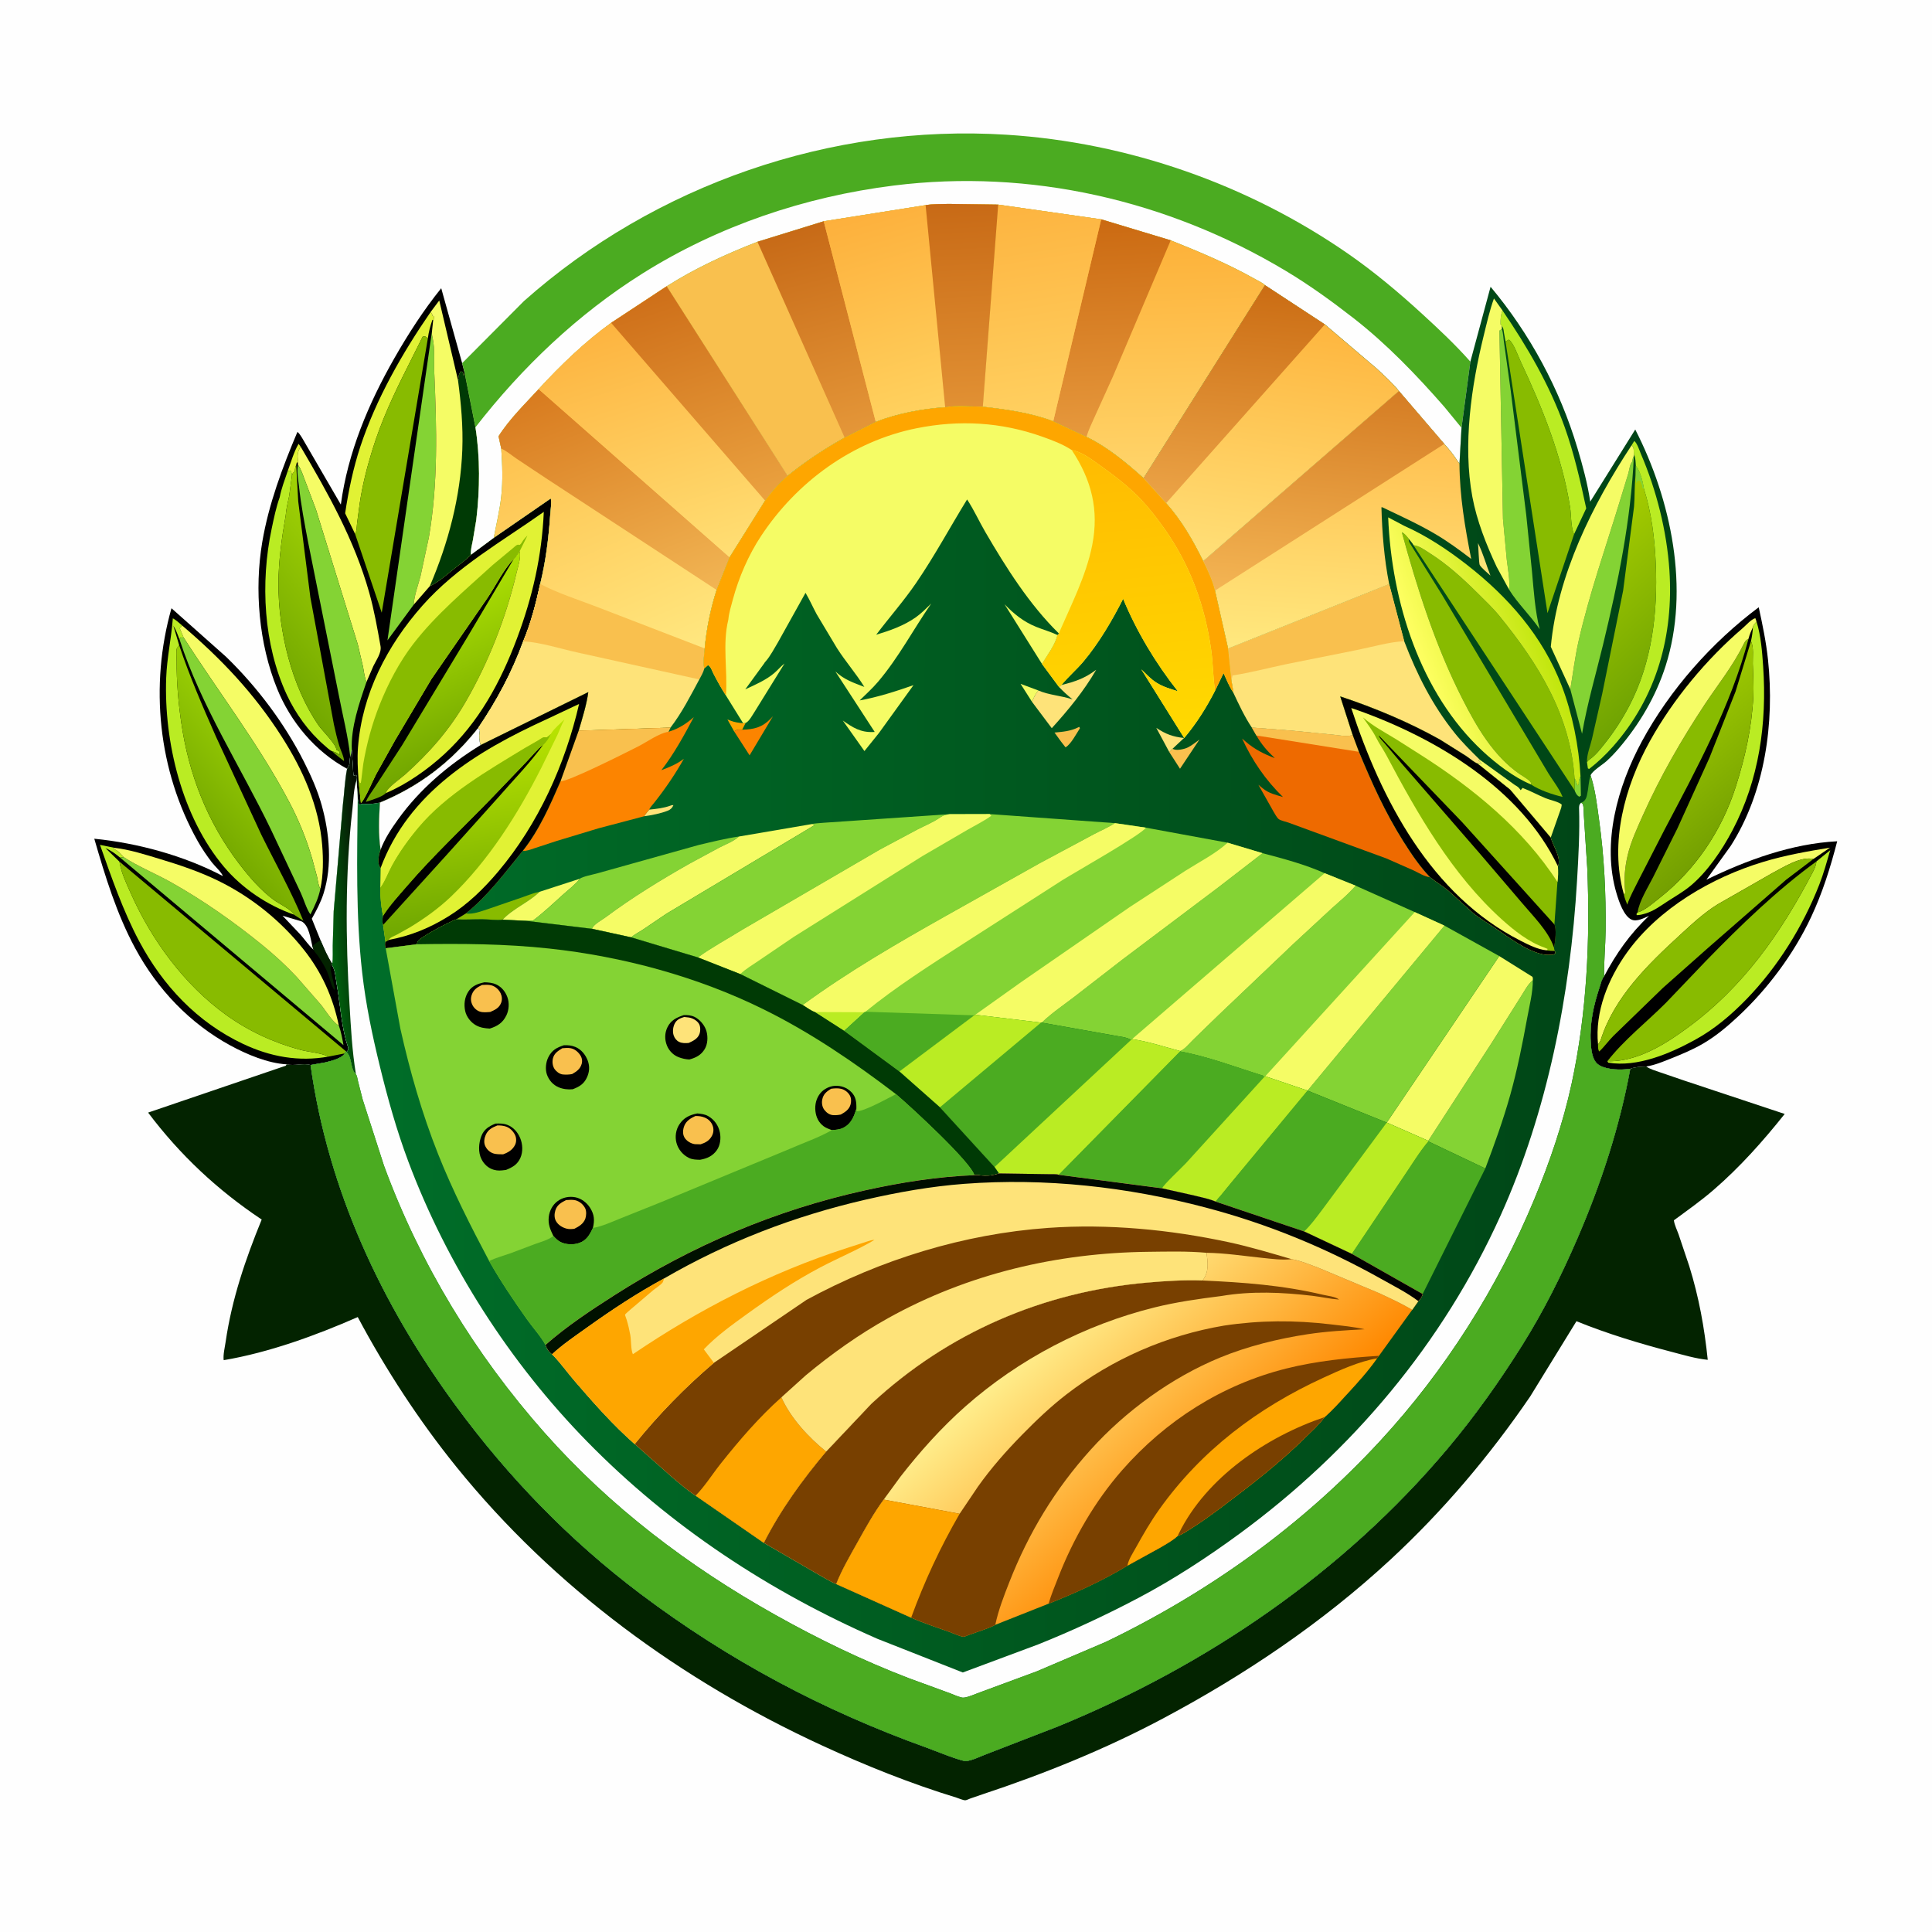 <svg version="1.1" xmlns="http://www.w3.org/2000/svg" style="display: block;" viewBox="0 0 2048 2048" width="1024" height="1024">
<defs>
	<linearGradient id="Gradient1" gradientUnits="userSpaceOnUse" x1="1842.94" y1="878.881" x2="1753.4" y2="771.723">
		<stop class="stop0" offset="0" stop-opacity="1" stop-color="rgb(116,160,1)"/>
		<stop class="stop1" offset="1" stop-opacity="1" stop-color="rgb(156,200,1)"/>
	</linearGradient>
	<linearGradient id="Gradient2" gradientUnits="userSpaceOnUse" x1="210.804" y1="862.472" x2="282.9" y2="802.289">
		<stop class="stop0" offset="0" stop-opacity="1" stop-color="rgb(119,171,0)"/>
		<stop class="stop1" offset="1" stop-opacity="1" stop-color="rgb(152,205,4)"/>
	</linearGradient>
	<linearGradient id="Gradient3" gradientUnits="userSpaceOnUse" x1="275.303" y1="698.412" x2="398.418" y2="601.384">
		<stop class="stop0" offset="0" stop-opacity="1" stop-color="rgb(113,166,0)"/>
		<stop class="stop1" offset="1" stop-opacity="1" stop-color="rgb(163,212,5)"/>
	</linearGradient>
	<linearGradient id="Gradient4" gradientUnits="userSpaceOnUse" x1="506.331" y1="794.338" x2="436.089" y2="640.582">
		<stop class="stop0" offset="0" stop-opacity="1" stop-color="rgb(112,165,0)"/>
		<stop class="stop1" offset="1" stop-opacity="1" stop-color="rgb(173,224,3)"/>
	</linearGradient>
	<linearGradient id="Gradient5" gradientUnits="userSpaceOnUse" x1="1242.19" y1="256.969" x2="1248.68" y2="502.029">
		<stop class="stop0" offset="0" stop-opacity="1" stop-color="rgb(253,178,58)"/>
		<stop class="stop1" offset="1" stop-opacity="1" stop-color="rgb(255,212,105)"/>
	</linearGradient>
	<linearGradient id="Gradient6" gradientUnits="userSpaceOnUse" x1="1172.65" y1="234.785" x2="1182.99" y2="458.476">
		<stop class="stop0" offset="0" stop-opacity="1" stop-color="rgb(203,106,18)"/>
		<stop class="stop1" offset="1" stop-opacity="1" stop-color="rgb(230,152,60)"/>
	</linearGradient>
	<linearGradient id="Gradient7" gradientUnits="userSpaceOnUse" x1="1084.95" y1="215.026" x2="1121.1" y2="442.028">
		<stop class="stop0" offset="0" stop-opacity="1" stop-color="rgb(253,180,64)"/>
		<stop class="stop1" offset="1" stop-opacity="1" stop-color="rgb(255,208,96)"/>
	</linearGradient>
	<linearGradient id="Gradient8" gradientUnits="userSpaceOnUse" x1="838.407" y1="244.89" x2="895.832" y2="460.311">
		<stop class="stop0" offset="0" stop-opacity="1" stop-color="rgb(199,106,23)"/>
		<stop class="stop1" offset="1" stop-opacity="1" stop-color="rgb(228,150,56)"/>
	</linearGradient>
	<linearGradient id="Gradient9" gradientUnits="userSpaceOnUse" x1="920.975" y1="221.783" x2="984.559" y2="433.34">
		<stop class="stop0" offset="0" stop-opacity="1" stop-color="rgb(253,176,60)"/>
		<stop class="stop1" offset="1" stop-opacity="1" stop-color="rgb(255,209,94)"/>
	</linearGradient>
	<linearGradient id="Gradient10" gradientUnits="userSpaceOnUse" x1="1019.19" y1="216.363" x2="1030.02" y2="429.456">
		<stop class="stop0" offset="0" stop-opacity="1" stop-color="rgb(200,106,22)"/>
		<stop class="stop1" offset="1" stop-opacity="1" stop-color="rgb(225,144,51)"/>
	</linearGradient>
	<linearGradient id="Gradient11" gradientUnits="userSpaceOnUse" x1="580.537" y1="457.066" x2="690.954" y2="707.8">
		<stop class="stop0" offset="0" stop-opacity="1" stop-color="rgb(254,194,79)"/>
		<stop class="stop1" offset="1" stop-opacity="1" stop-color="rgb(255,231,127)"/>
	</linearGradient>
	<linearGradient id="Gradient12" gradientUnits="userSpaceOnUse" x1="601.404" y1="403.243" x2="695.362" y2="646.222">
		<stop class="stop0" offset="0" stop-opacity="1" stop-color="rgb(216,123,31)"/>
		<stop class="stop1" offset="1" stop-opacity="1" stop-color="rgb(241,180,83)"/>
	</linearGradient>
	<linearGradient id="Gradient13" gradientUnits="userSpaceOnUse" x1="649.921" y1="343.75" x2="731.6" y2="599.883">
		<stop class="stop0" offset="0" stop-opacity="1" stop-color="rgb(253,180,64)"/>
		<stop class="stop1" offset="1" stop-opacity="1" stop-color="rgb(255,222,115)"/>
	</linearGradient>
	<linearGradient id="Gradient14" gradientUnits="userSpaceOnUse" x1="703.108" y1="306.624" x2="779.165" y2="537.172">
		<stop class="stop0" offset="0" stop-opacity="1" stop-color="rgb(206,111,25)"/>
		<stop class="stop1" offset="1" stop-opacity="1" stop-color="rgb(234,161,63)"/>
	</linearGradient>
	<linearGradient id="Gradient15" gradientUnits="userSpaceOnUse" x1="1774.97" y1="1039.75" x2="378.504" y2="1036.07">
		<stop class="stop0" offset="0" stop-opacity="1" stop-color="rgb(0,67,21)"/>
		<stop class="stop1" offset="1" stop-opacity="1" stop-color="rgb(0,110,41)"/>
	</linearGradient>
	<linearGradient id="Gradient16" gradientUnits="userSpaceOnUse" x1="1771.73" y1="720.882" x2="1648.87" y2="589.621">
		<stop class="stop0" offset="0" stop-opacity="1" stop-color="rgb(111,163,2)"/>
		<stop class="stop1" offset="1" stop-opacity="1" stop-color="rgb(166,205,0)"/>
	</linearGradient>
	<linearGradient id="Gradient17" gradientUnits="userSpaceOnUse" x1="1634.04" y1="668.234" x2="1509.03" y2="713.1">
		<stop class="stop0" offset="0" stop-opacity="1" stop-color="rgb(193,230,13)"/>
		<stop class="stop1" offset="1" stop-opacity="1" stop-color="rgb(255,255,98)"/>
	</linearGradient>
	<linearGradient id="Gradient18" gradientUnits="userSpaceOnUse" x1="513.559" y1="975.721" x2="484.49" y2="792.589">
		<stop class="stop0" offset="0" stop-opacity="1" stop-color="rgb(112,168,1)"/>
		<stop class="stop1" offset="1" stop-opacity="1" stop-color="rgb(183,226,1)"/>
	</linearGradient>
	<linearGradient id="Gradient19" gradientUnits="userSpaceOnUse" x1="1431.73" y1="466.858" x2="1417.71" y2="691.169">
		<stop class="stop0" offset="0" stop-opacity="1" stop-color="rgb(255,193,82)"/>
		<stop class="stop1" offset="1" stop-opacity="1" stop-color="rgb(255,232,126)"/>
	</linearGradient>
	<linearGradient id="Gradient20" gradientUnits="userSpaceOnUse" x1="1414.05" y1="410.54" x2="1393" y2="631.981">
		<stop class="stop0" offset="0" stop-opacity="1" stop-color="rgb(213,125,36)"/>
		<stop class="stop1" offset="1" stop-opacity="1" stop-color="rgb(243,180,83)"/>
	</linearGradient>
	<linearGradient id="Gradient21" gradientUnits="userSpaceOnUse" x1="1378.96" y1="342.179" x2="1339.51" y2="600.693">
		<stop class="stop0" offset="0" stop-opacity="1" stop-color="rgb(254,182,63)"/>
		<stop class="stop1" offset="1" stop-opacity="1" stop-color="rgb(255,223,119)"/>
	</linearGradient>
	<linearGradient id="Gradient22" gradientUnits="userSpaceOnUse" x1="1317.64" y1="302.975" x2="1298.42" y2="534.272">
		<stop class="stop0" offset="0" stop-opacity="1" stop-color="rgb(203,109,20)"/>
		<stop class="stop1" offset="1" stop-opacity="1" stop-color="rgb(235,163,70)"/>
	</linearGradient>
	<linearGradient id="Gradient23" gradientUnits="userSpaceOnUse" x1="387.971" y1="963.816" x2="348.615" y2="967.721">
		<stop class="stop0" offset="0" stop-opacity="1" stop-color="rgb(7,16,3)"/>
		<stop class="stop1" offset="1" stop-opacity="1" stop-color="rgb(0,96,14)"/>
	</linearGradient>
	<linearGradient id="Gradient24" gradientUnits="userSpaceOnUse" x1="1170.59" y1="476.671" x2="1203.98" y2="783.551">
		<stop class="stop0" offset="0" stop-opacity="1" stop-color="rgb(255,187,1)"/>
		<stop class="stop1" offset="1" stop-opacity="1" stop-color="rgb(255,217,0)"/>
	</linearGradient>
	<linearGradient id="Gradient25" gradientUnits="userSpaceOnUse" x1="1298.34" y1="1580.23" x2="1132.57" y2="1393.28">
		<stop class="stop0" offset="0" stop-opacity="1" stop-color="rgb(255,136,0)"/>
		<stop class="stop1" offset="1" stop-opacity="1" stop-color="rgb(255,238,140)"/>
	</linearGradient>
	<linearGradient id="Gradient26" gradientUnits="userSpaceOnUse" x1="1208.18" y1="1609.39" x2="876.661" y2="1190.61">
		<stop class="stop0" offset="0" stop-opacity="1" stop-color="rgb(1,0,1)"/>
		<stop class="stop1" offset="1" stop-opacity="1" stop-color="rgb(0,17,0)"/>
	</linearGradient>
</defs>
<path transform="translate(0,0)" fill="rgb(254,254,254)" d="M -0 -0 L 2048 0 L 2048 2048 L -0 2048 L -0 -0 z"/>
<path transform="translate(0,0)" fill="rgb(0,0,0)" d="M 1700.44 1034.87 C 1713.24 1010.73 1727.93 989.763 1747.98 970.905 C 1742.76 973.069 1735.11 977.436 1729.46 974.799 C 1721.22 970.947 1716.19 955.688 1713.72 947.473 C 1697.61 893.994 1714.71 833.503 1740.43 785.937 C 1770.05 731.184 1814.45 680.982 1864.32 643.731 C 1868.37 662.22 1872.21 680.724 1874.19 699.572 C 1881.18 765.979 1871.1 839.601 1834.62 896.695 L 1808.86 932.507 C 1851.8 911.609 1899.33 894.275 1947.51 891.782 C 1940.33 919.562 1932.02 946.197 1919.79 972.249 C 1901.6 1011.01 1873.91 1048.23 1842.58 1077.37 C 1831.28 1087.89 1819.67 1097.76 1806.35 1105.67 C 1795.2 1112.3 1783.33 1117.26 1771.32 1122.06 C 1762.85 1125.44 1754.12 1129.12 1745.06 1130.53 C 1739.67 1130.74 1733.19 1130.92 1728.15 1132.96 L 1722.96 1133.52 C 1714.35 1134.26 1699.54 1133.51 1692.99 1127.44 C 1687.46 1122.33 1686.63 1111.66 1686.22 1104.51 C 1685.06 1084.35 1689.27 1065.84 1695.53 1046.81 C 1696.77 1043.04 1697.84 1037.8 1700.44 1034.87 z"/>
<path transform="translate(0,0)" fill="rgb(186,236,35)" d="M 1858.18 664.766 C 1858.08 662.937 1860.87 660.186 1862 658.897 C 1866.67 673.848 1867.97 690.908 1869.03 706.5 C 1873.12 766.592 1864.84 826.531 1836.41 880.347 C 1825.44 901.113 1809.89 924.306 1791.58 939.364 C 1784.35 945.316 1775.72 950.236 1767.85 955.334 C 1760.3 960.23 1753.21 965.615 1744.5 968.275 C 1741.39 969.222 1738.27 970.134 1735 970.097 L 1734.73 968.846 L 1735.95 967.039 C 1737.29 966.748 1737.56 966.744 1739 966.099 C 1746.04 962.939 1752.97 956.778 1759 952.046 C 1797.19 922.058 1825.04 880.59 1839.84 834.368 C 1849.81 803.237 1856.96 771.294 1858.58 738.581 C 1859.16 726.801 1858.32 715.258 1858.02 703.5 C 1857.84 696.416 1859.31 686.059 1856.08 679.757 C 1857.19 674.664 1857.9 669.984 1858.18 664.766 z"/>
<path transform="translate(0,0)" fill="rgb(186,236,35)" d="M 1925.53 913.106 L 1940.12 901.235 C 1936.55 913.435 1933.14 925.951 1928.5 937.787 C 1911.18 982.005 1884.59 1024.85 1851.54 1058.96 C 1835.07 1075.95 1817.31 1091.07 1796.46 1102.45 C 1769.82 1116.99 1735.77 1131.49 1704.93 1126.5 C 1704.56 1125.97 1704.01 1125.5 1703.9 1124.87 C 1714.02 1125.29 1724 1123.39 1733.66 1120.3 C 1753.77 1113.85 1771.77 1102.01 1788.69 1089.62 C 1848.29 1045.96 1888.01 988.797 1921.85 924 C 1923.84 920.185 1924.96 917.414 1925.53 913.106 z"/>
<path transform="translate(0,0)" fill="rgb(136,187,0)" d="M 1853.52 677.036 C 1835.07 747.807 1798.36 815.188 1764.39 879.641 L 1736.45 934.081 C 1732.5 942.182 1727.77 950.409 1724.97 958.964 C 1723.57 955.318 1721.94 951.687 1721.32 947.81 L 1722.25 947.544 C 1722.84 945.843 1722.87 946.401 1722.71 944.853 C 1721.4 931.871 1722.33 919.803 1725.3 907.042 C 1728.74 892.209 1735.41 877.957 1741.61 864.104 C 1760.02 822.994 1782.31 784.217 1807.14 746.681 C 1821.2 725.439 1836.96 706.058 1848.23 683 C 1849.74 679.909 1850.51 678.726 1853.52 677.036 z"/>
<path transform="translate(0,0)" fill="rgb(245,252,101)" d="M 1693.98 1107.2 C 1690.49 1072.42 1704.77 1037.43 1724.74 1009.61 C 1758.29 962.865 1814.55 930.143 1868.87 913.698 C 1892.2 906.632 1915.9 902.442 1939.91 898.552 L 1922.32 910.554 C 1908.69 907.367 1889.53 919.86 1877.61 926.155 L 1820.68 958.697 C 1805.82 967.965 1793.34 979.718 1780.5 991.5 C 1746.91 1022.34 1711.38 1057.01 1697.09 1101.57 C 1696.41 1103.67 1695.25 1105.42 1693.98 1107.2 z"/>
<path transform="translate(0,0)" fill="rgb(136,187,0)" d="M 1693.98 1107.2 C 1695.25 1105.42 1696.41 1103.67 1697.09 1101.57 C 1711.38 1057.01 1746.91 1022.34 1780.5 991.5 C 1793.34 979.718 1805.82 967.965 1820.68 958.697 L 1877.61 926.155 C 1889.53 919.86 1908.69 907.367 1922.32 910.554 L 1893.33 932.585 L 1810.94 1004.51 L 1762.7 1047.27 L 1710.22 1098.15 C 1705.03 1103.36 1700.56 1109.73 1695.27 1114.63 C 1693.73 1112.34 1694.01 1109.86 1693.98 1107.2 z"/>
<path transform="translate(0,0)" fill="rgb(245,252,101)" d="M 1721.32 947.81 C 1705.95 893.424 1722.27 833.639 1749.06 785.44 C 1773.67 741.187 1808.94 698.738 1847.41 665.789 C 1851.14 662.592 1856.09 656.628 1860.73 655.3 L 1862 658.897 C 1860.87 660.186 1858.08 662.937 1858.18 664.766 C 1856.31 668.829 1854.6 672.667 1853.52 677.036 C 1850.51 678.726 1849.74 679.909 1848.23 683 C 1836.96 706.058 1821.2 725.439 1807.14 746.681 C 1782.31 784.217 1760.02 822.994 1741.61 864.104 C 1735.41 877.957 1728.74 892.209 1725.3 907.042 C 1722.33 919.803 1721.4 931.871 1722.71 944.853 C 1722.87 946.401 1722.84 945.843 1722.25 947.544 L 1721.32 947.81 z"/>
<path transform="translate(0,0)" fill="url(#Gradient1)" d="M 1735.95 967.039 C 1737.84 954.831 1746.69 941.089 1752.25 930.055 L 1778.08 878.243 L 1812.21 803.021 L 1839.73 733.137 L 1856.08 679.757 C 1859.31 686.059 1857.84 696.416 1858.02 703.5 C 1858.32 715.258 1859.16 726.801 1858.58 738.581 C 1856.96 771.294 1849.81 803.237 1839.84 834.368 C 1825.04 880.59 1797.19 922.058 1759 952.046 C 1752.97 956.778 1746.04 962.939 1739 966.099 C 1737.56 966.744 1737.29 966.748 1735.95 967.039 z"/>
<path transform="translate(0,0)" fill="rgb(136,187,0)" d="M 1703.9 1124.87 C 1721.49 1102.28 1745.7 1083.32 1765.99 1062.99 L 1808.36 1018.64 C 1844.79 981.21 1883.21 943.897 1925.53 913.106 C 1924.96 917.414 1923.84 920.185 1921.85 924 C 1888.01 988.797 1848.29 1045.96 1788.69 1089.62 C 1771.77 1102.01 1753.77 1113.85 1733.66 1120.3 C 1724 1123.39 1714.02 1125.29 1703.9 1124.87 z"/>
<path transform="translate(0,0)" fill="rgb(0,0,0)" d="M 303.818 1128.21 C 284.209 1127.24 261.359 1117.6 244.388 1108.35 C 201.069 1084.75 166.881 1048.71 143.437 1005.41 C 123.593 968.759 111.498 928.897 99.945 889.08 C 145.926 893.653 195.173 907.035 236.222 928.67 C 235.103 924.864 227.277 917.7 224.569 914.135 C 219.052 906.874 213.907 899.351 209.441 891.394 C 167.607 816.852 158.55 726.552 181.765 644.769 L 239.582 696.165 C 272.501 728.061 301.68 766.832 322.336 807.733 C 329.83 822.572 336.557 837.576 341.037 853.639 C 349.266 883.137 352.346 917.392 343.017 947.021 C 339.997 956.614 335.407 965.093 330.522 973.849 L 339.864 996.917 C 343.492 1005.18 347.1 1014.26 352.238 1021.66 L 351.96 1023.05 C 355.498 1028.43 355.8 1036.7 356.924 1043 C 360.857 1065.02 361.88 1089.99 369.354 1111 C 368.788 1113.11 369.037 1113.91 367.233 1115.25 L 366.429 1114.18 L 365.48 1116.65 C 362.237 1122.11 350.806 1124.7 344.812 1126.21 L 329.234 1128.95 C 321.643 1126.53 311.939 1130.3 303.818 1128.21 z"/>
<path transform="translate(0,0)" fill="rgb(254,254,254)" d="M 332.46 1006.84 C 327.332 1002.27 323.155 996.069 318.62 990.876 L 299.531 970.718 L 319.809 976.76 C 327.607 980.968 329.2 995.264 331.135 1003.12 L 332.46 1006.84 z"/>
<path transform="translate(0,0)" fill="rgb(3,35,0)" d="M 339.864 996.917 C 343.492 1005.18 347.1 1014.26 352.238 1021.66 L 351.96 1023.05 L 350.968 1023.49 C 349.463 1026 350.774 1028.67 351.266 1031.5 C 351.57 1033.25 351.809 1034.79 352.361 1036.47 C 353.446 1039.79 353.693 1043.56 354.916 1046.72 L 355.266 1047.5 L 354.5 1049.49 C 351.132 1045.13 349.719 1037.82 347.736 1032.5 C 345.239 1025.8 341.39 1019.86 337.492 1013.9 C 335.957 1011.55 333.462 1009.33 332.46 1006.84 L 331.135 1003.12 C 333.832 1000.42 336.3 998.437 339.864 996.917 z"/>
<path transform="translate(0,0)" fill="rgb(186,236,35)" d="M 311.737 969.586 C 283.582 959.823 256.608 941.674 237.443 918.906 C 192.988 866.098 173.653 786.536 176.168 718.48 C 176.946 697.42 181.513 677.308 183.118 656.521 L 183.19 655.47 C 186.84 657.273 190.121 660.59 193.248 663.199 L 190.5 665.96 L 194.656 675.809 L 191.495 675.75 L 190.287 677.697 C 188.354 672.891 186.621 667.588 183.761 663.272 L 189.962 684.043 C 189.422 684.773 187.571 686.752 187.401 687.5 C 186.561 691.197 187.238 696.732 187.223 700.64 C 187.135 722.482 188.955 743.924 192.069 765.537 C 200.017 820.705 219.739 871.301 253.548 915.658 C 264.114 929.519 276.169 943.569 290.221 953.948 C 295.441 957.802 309.271 964.317 311.737 969.586 z"/>
<path transform="translate(0,0)" fill="rgb(186,236,35)" d="M 348.194 1120.04 C 316.566 1125.75 286.31 1120.16 257.5 1106.51 C 209.025 1083.55 172.671 1044.9 147.598 997.85 C 130.497 965.76 118.103 929.842 105.983 895.586 L 121.142 898.699 L 120.655 900.064 L 122.333 900.733 C 125.758 902.243 128.585 905.876 131.108 908.573 L 127.331 909.132 C 122.566 905.196 117.533 901.424 111.805 898.998 L 126.607 913.39 C 128.588 925.491 133.795 936.055 138.742 947.168 C 160.82 996.756 195.558 1044.16 239.938 1076.02 C 263.684 1093.06 290.273 1105.34 318.5 1112.91 C 327.398 1115.29 340.193 1116.01 348.194 1120.04 z"/>
<path transform="translate(0,0)" fill="rgb(132,211,52)" d="M 131.108 908.573 C 147.047 918.948 165.108 926.126 181.704 935.478 C 215.712 954.641 248.134 977.391 278.364 1002.04 C 291.195 1012.5 303.387 1023.68 314.685 1035.79 L 340.124 1064.95 C 345.516 1071.57 351.879 1082.81 359.167 1087.11 C 361.565 1093.63 362.852 1101.06 364.121 1107.9 L 127.331 909.132 L 131.108 908.573 z"/>
<path transform="translate(0,0)" fill="rgb(245,252,101)" d="M 193.248 663.199 C 234.724 698.442 269.5 735.233 298.87 781.277 C 321.187 816.263 338.23 854.517 341.571 896.281 C 342.726 910.717 342.792 927.925 339.617 942.048 C 337.387 938.977 336.962 933.213 336.095 929.5 L 331.128 911 C 325.063 889.843 316.926 869.775 306.666 850.3 C 274.349 788.96 231.878 734.11 194.656 675.809 L 190.5 665.96 L 193.248 663.199 z"/>
<path transform="translate(0,0)" fill="rgb(245,252,101)" d="M 121.142 898.699 C 137.479 900.576 153.689 905.816 169.402 910.553 C 190.402 916.886 211.732 924.051 231.471 933.72 C 266.535 950.898 297.788 976.086 322.049 1006.69 C 341.146 1030.78 352.968 1057.22 359.167 1087.11 C 351.879 1082.81 345.516 1071.57 340.124 1064.95 L 314.685 1035.79 C 303.387 1023.68 291.195 1012.5 278.364 1002.04 C 248.134 977.391 215.712 954.641 181.704 935.478 C 165.108 926.126 147.047 918.948 131.108 908.573 C 128.585 905.876 125.758 902.243 122.333 900.733 L 120.655 900.064 L 121.142 898.699 z"/>
<path transform="translate(0,0)" fill="rgb(132,211,52)" d="M 190.287 677.697 L 191.495 675.75 L 194.656 675.809 C 231.878 734.11 274.349 788.96 306.666 850.3 C 316.926 869.775 325.063 889.843 331.128 911 L 336.095 929.5 C 336.962 933.213 337.387 938.977 339.617 942.048 C 337.614 952.112 333.661 960.228 329.069 969.342 C 324.779 963.329 322.109 953.524 318.875 946.578 L 287.24 879.434 C 255.013 812.568 213.21 748.562 190.287 677.697 z"/>
<path transform="translate(0,0)" fill="url(#Gradient2)" d="M 189.962 684.043 C 201.149 717.423 214.89 749.039 229.078 781.201 L 277.053 884.913 C 291.916 915.09 308.833 944.958 321.592 976.09 L 311.733 969.703 L 311.737 969.586 C 309.271 964.317 295.441 957.802 290.221 953.948 C 276.169 943.569 264.114 929.519 253.548 915.658 C 219.739 871.301 200.017 820.705 192.069 765.537 C 188.955 743.924 187.135 722.482 187.223 700.64 C 187.238 696.732 186.561 691.197 187.401 687.5 C 187.571 686.752 189.422 684.773 189.962 684.043 z"/>
<path transform="translate(0,0)" fill="rgb(136,187,0)" d="M 126.607 913.39 L 366.429 1114.18 L 365.48 1116.65 L 348.194 1120.04 C 340.193 1116.01 327.398 1115.29 318.5 1112.91 C 290.273 1105.34 263.684 1093.06 239.938 1076.02 C 195.558 1044.16 160.82 996.756 138.742 947.168 C 133.795 936.055 128.588 925.491 126.607 913.39 z"/>
<path transform="translate(0,0)" fill="rgb(0,0,0)" d="M 367.929 814.936 C 333.995 796.584 307.995 765.256 293.66 729.825 C 274.451 682.35 269.477 624.831 278.023 574.5 C 284.885 534.088 299.381 495.54 315.238 457.939 C 317.63 458.82 322.892 468.935 324.707 471.876 L 361.305 534.879 C 368.696 479.644 390.555 427.897 418.004 379.77 C 432.58 354.215 449.194 328.436 467.715 305.535 L 489.895 384.979 L 492.559 395.299 L 503.997 452.925 C 509.046 485.144 508.758 518.679 504.885 551.002 L 501.236 572.85 C 500.284 577.692 498.748 583.049 499.24 587.98 L 523.397 570.066 L 583.888 528.344 C 584.815 533.643 583.592 540.65 583.228 546.068 C 581.591 570.459 578.482 595.167 572.649 618.929 C 568.283 639.09 562.688 660.811 554.636 679.811 C 542.447 713.215 526.547 742.647 506.676 772.018 C 478.545 807.586 444.861 833.424 402.772 850.811 C 398.782 851.427 394.535 852.293 390.5 852.358 C 387.511 852.407 384.433 851.549 381.617 852.821 L 380.545 853.5 C 380.322 851.09 379.729 848.765 379.213 846.403 L 378.033 826.824 C 378.335 824.301 378.958 823.704 377.5 821.51 C 375.584 822.334 376.54 822.241 374.649 821.931 L 372.936 794.863 L 371.602 801.599 L 371.207 801.694 L 370.46 809.711 C 370.159 811.668 368.95 813.292 367.929 814.936 z"/>
<path transform="translate(0,0)" fill="rgb(225,242,52)" d="M 304.868 499.642 C 308.289 490.366 311.492 479 316.489 470.5 L 318.603 473.308 C 315.671 478.92 315.06 481.592 315.841 487.883 C 316.036 489.455 316.08 488.792 315.737 490.156 L 314.544 490.406 L 313.982 492.837 C 312.886 495.402 312.618 497.06 312.5 499.784 C 309.84 501.493 310.125 502.194 309.333 505.153 C 309.237 502.449 309.351 500.978 307.71 498.7 L 304.868 499.642 z"/>
<path transform="translate(0,0)" fill="rgb(225,242,52)" d="M 376.411 565.991 L 365.867 544.105 C 369.329 520.725 374.486 496.077 381.889 473.656 C 398.647 422.901 426.3 374.493 456.552 330.639 L 458.5 334 L 458.005 334.759 L 459.794 335.082 L 460.335 337.892 L 459.208 339.274 L 458.39 339 C 456.18 345.407 454.346 352.05 453.531 358.795 C 452.213 357.468 451.82 357.085 450 356.421 L 447.991 356.983 L 432.108 388.788 C 417.307 418.161 404.17 446.183 394.476 477.719 C 388.886 495.905 384.184 514.328 381.39 533.169 L 378.482 554.829 C 378.086 558.463 378.31 562.842 376.411 565.991 z"/>
<path transform="translate(0,0)" fill="rgb(186,236,35)" d="M 304.868 499.642 L 307.71 498.7 C 309.351 500.978 309.237 502.449 309.333 505.153 L 306.519 525.8 C 305.103 532.565 303.342 539.449 302.861 546.346 C 298.706 570.182 295.25 594.204 295.164 618.46 C 294.984 668.7 309.031 727.648 337.977 769.3 C 341.533 774.416 356.659 789.199 356.546 794.729 L 359.51 796.5 L 359.826 798.34 L 360.51 800 C 358.884 799.714 359.928 800.047 358.214 798.905 C 356.212 797.57 354.343 797.005 352.073 796.333 C 349.535 795.416 345.988 791.89 343.889 790.085 C 327.104 775.645 313.319 756.542 304.016 736.5 C 279.26 683.169 275.887 617.457 287.965 560.5 C 290.299 549.494 292.663 537.764 296.478 527.172 C 298.227 517.865 301.866 508.62 304.868 499.642 z"/>
<path transform="translate(0,0)" fill="rgb(245,252,101)" d="M 318.603 473.308 C 347.858 523.14 375.629 572.258 391.428 628.33 C 396.723 647.122 399.968 665.86 403.392 685.02 C 404.632 691.956 398.74 699.865 395.807 706 L 388.487 722.949 C 386.336 718.135 385.833 711.934 384.817 706.753 L 379.225 682.953 L 334.945 540.16 L 323.496 509.841 C 321.149 503.839 319.572 498.089 315.864 492.738 L 315.737 490.156 C 316.08 488.792 316.036 489.455 315.841 487.883 C 315.06 481.592 315.671 478.92 318.603 473.308 z"/>
<path transform="translate(0,0)" fill="rgb(132,211,52)" d="M 315.864 492.738 C 319.572 498.089 321.149 503.839 323.496 509.841 L 334.945 540.16 L 379.225 682.953 L 384.817 706.753 C 385.833 711.934 386.336 718.135 388.487 722.949 C 380.879 745.08 371.79 771.251 372.936 794.863 L 371.602 801.599 L 371.207 801.694 C 368.987 780.412 363.445 759.261 359.421 738.257 L 326.813 575.787 C 322.9 555.396 318.99 534.944 316.773 514.285 C 316.009 507.16 314.41 499.853 315.864 492.738 z"/>
<path transform="translate(0,0)" fill="rgb(132,211,52)" d="M 457.965 350.866 L 457.903 351.883 C 457.749 354.813 458.144 356.209 458.743 359 C 461.178 370.339 459.882 383.927 460.39 395.559 C 462.909 453.344 464.533 512.477 454.596 569.703 L 445.773 610.692 C 443.235 620.477 439.117 630.901 438.553 640.982 L 410.714 678.831 L 457.965 350.866 z"/>
<path transform="translate(0,0)" fill="url(#Gradient3)" d="M 309.333 505.153 C 310.125 502.194 309.84 501.493 312.5 499.784 C 312.618 497.06 312.886 495.402 313.982 492.837 L 316.134 531.458 L 329.006 633.274 L 353.923 767.796 C 355.591 775.439 357.364 783.121 359.653 790.605 C 361.015 795.057 364.74 802.387 364.684 806.804 C 360.517 803.445 355.809 800.137 352.073 796.333 C 354.343 797.005 356.212 797.57 358.214 798.905 C 359.928 800.047 358.884 799.714 360.51 800 L 359.826 798.34 L 359.51 796.5 L 356.546 794.729 C 356.659 789.199 341.533 774.416 337.977 769.3 C 309.031 727.648 294.984 668.7 295.164 618.46 C 295.25 594.204 298.706 570.182 302.861 546.346 C 303.342 539.449 305.103 532.565 306.519 525.8 L 309.333 505.153 z"/>
<path transform="translate(0,0)" fill="url(#Gradient4)" d="M 550.805 584.42 C 552.546 590.86 549.092 600.623 547.596 607.018 C 536.582 654.126 517.995 701.715 493.825 743.604 C 476.431 773.751 455.29 797.82 429.564 820.928 C 425.157 824.886 409.568 835.625 409.217 840.62 C 404.782 845.048 393.86 847.961 387.91 850.057 C 389.485 845.12 393.834 839.912 396.669 835.432 L 426.128 790.168 L 495.752 674.818 L 544.625 592.44 L 546.49 590.5 C 547.966 588.444 549.117 586.431 550.805 584.42 z"/>
<path transform="translate(0,0)" fill="rgb(136,187,0)" d="M 376.411 565.991 C 378.31 562.842 378.086 558.463 378.482 554.829 L 381.39 533.169 C 384.184 514.328 388.886 495.905 394.476 477.719 C 404.17 446.183 417.307 418.161 432.108 388.788 L 447.991 356.983 L 450 356.421 C 451.82 357.085 452.213 357.468 453.531 358.795 L 404.65 649.483 L 376.411 565.991 z"/>
<path transform="translate(0,0)" fill="rgb(245,252,101)" d="M 456.552 330.639 L 465.634 318.503 L 485.464 402.787 L 486.619 401.35 C 485.76 397.625 486.658 396.808 488.45 393.646 L 490.75 394.495 L 491.326 397.993 C 492.547 396.625 492.048 397.477 492.559 395.299 L 503.997 452.925 C 509.046 485.144 508.758 518.679 504.885 551.002 L 501.236 572.85 C 500.284 577.692 498.748 583.049 499.24 587.98 C 494.196 593.499 488.06 597.602 482.251 602.268 C 474.037 608.865 465.162 616.893 455.593 621.366 L 438.553 640.982 C 439.117 630.901 443.235 620.477 445.773 610.692 L 454.596 569.703 C 464.533 512.477 462.909 453.344 460.39 395.559 C 459.882 383.927 461.178 370.339 458.743 359 C 458.144 356.209 457.749 354.813 457.903 351.883 L 457.965 350.866 L 459.208 339.274 L 460.335 337.892 L 459.794 335.082 L 458.005 334.759 L 458.5 334 L 456.552 330.639 z"/>
<path transform="translate(0,0)" fill="rgb(0,58,5)" d="M 485.464 402.787 L 486.619 401.35 C 485.76 397.625 486.658 396.808 488.45 393.646 L 490.75 394.495 L 491.326 397.993 C 492.547 396.625 492.048 397.477 492.559 395.299 L 503.997 452.925 C 509.046 485.144 508.758 518.679 504.885 551.002 L 501.236 572.85 C 500.284 577.692 498.748 583.049 499.24 587.98 C 494.196 593.499 488.06 597.602 482.251 602.268 C 474.037 608.865 465.162 616.893 455.593 621.366 C 475.219 575.61 488.161 526.809 490.059 476.893 C 491.003 452.082 488.73 427.347 485.464 402.787 z"/>
<path transform="translate(0,0)" fill="rgb(225,242,52)" d="M 380.061 827.292 C 379.322 815.579 378.577 804.114 379.472 792.359 C 383.808 735.384 410.469 684.126 447.892 641.849 C 484.162 600.876 532.32 573.884 576.449 542.603 C 574.418 589.362 564.444 633.007 548.008 676.803 C 530.637 723.092 507.631 765.742 470.87 799.578 C 453.667 815.412 430.902 831.539 409.217 840.62 C 409.568 835.625 425.157 824.886 429.564 820.928 C 455.29 797.82 476.431 773.751 493.825 743.604 C 517.995 701.715 536.582 654.126 547.596 607.018 C 549.092 600.623 552.546 590.86 550.805 584.42 C 549.117 586.431 547.966 588.444 546.49 590.5 L 544.625 592.44 C 533.398 604.013 525.396 621.243 516.165 634.721 L 457.26 719.942 L 418.739 784.838 L 398.601 820.981 C 395.614 826.694 386.329 848.445 382.54 851.183 L 380.061 827.292 z"/>
<path transform="translate(0,0)" fill="rgb(136,187,0)" d="M 380.061 827.292 C 380.635 827.812 381.13 829.213 381.478 829.926 C 381.818 829.912 382.243 830.11 382.5 829.886 C 382.763 829.655 384.697 812.023 385.073 809.802 C 388.703 788.395 394.343 767.515 402.337 747.337 C 411.325 724.65 423.24 701.869 438.16 682.5 C 462.218 651.267 493.304 625.411 522.282 598.899 L 543.219 581.5 C 544.492 580.516 547.103 577.866 548.437 577.5 C 549.248 577.278 550.118 577.574 550.958 577.611 C 551.872 576.858 552.515 576.192 553.1 575.153 C 554.795 572.145 556.644 570.115 559.119 567.712 L 550.805 584.42 C 549.117 586.431 547.966 588.444 546.49 590.5 L 544.625 592.44 C 533.398 604.013 525.396 621.243 516.165 634.721 L 457.26 719.942 L 418.739 784.838 L 398.601 820.981 C 395.614 826.694 386.329 848.445 382.54 851.183 L 380.061 827.292 z"/>
<path transform="translate(0,0)" fill="rgb(3,35,0)" d="M 303.818 1128.21 C 311.939 1130.3 321.643 1126.53 329.234 1128.95 C 347.779 1261.56 404.415 1382.72 483.153 1490.07 C 538.53 1565.57 603.901 1633.04 678.773 1689.43 C 772.178 1759.79 872.543 1813.18 982.555 1852.68 C 988.92 1854.97 1018.81 1867.14 1023.92 1866.8 C 1030.33 1866.38 1039.88 1861.51 1046.03 1859.27 L 1121.41 1830.1 C 1279.49 1765.38 1423.95 1666.91 1534.37 1535.7 C 1563.36 1501.26 1589.47 1464.4 1613.4 1426.3 C 1636.12 1390.15 1655.07 1352.18 1672 1313.02 C 1697.03 1255.13 1716.72 1195.05 1728.15 1132.96 C 1733.19 1130.92 1739.67 1130.74 1745.06 1130.53 C 1749.27 1133.42 1754.91 1135 1759.71 1136.69 L 1786.76 1145.93 L 1891.87 1180.84 C 1868.74 1209.81 1844.64 1236.96 1816.54 1261.27 C 1803.18 1272.83 1788.61 1283.11 1774.39 1293.57 C 1774.99 1298.5 1777.77 1303.91 1779.42 1308.62 L 1790.67 1342.11 C 1800.88 1374.89 1806.77 1407.39 1810.28 1441.47 C 1797.47 1440.22 1784.42 1436.26 1772 1433.03 C 1737.77 1424.12 1703.9 1413.84 1671.11 1400.55 L 1622.06 1480.32 C 1579.02 1543.31 1529.69 1601.67 1473.66 1653.52 C 1401.44 1720.34 1319.55 1775.48 1232.88 1821.62 C 1171.97 1854.05 1107.06 1880.33 1041.59 1902.01 L 1028.69 1906.44 C 1027.46 1906.87 1024.47 1908.37 1023.25 1908.37 C 1020.8 1908.38 1016.53 1906.36 1013.96 1905.58 C 965.186 1890.67 917.321 1871.46 871.022 1850.11 C 722.222 1781.49 587.168 1682.82 483.765 1554.92 C 444.229 1506.02 408.786 1451.64 379.234 1396.15 C 334.515 1415.74 285.357 1433.67 237.129 1441.85 C 236.33 1436.35 238.376 1427.96 239.201 1422.3 C 245.79 1377.05 260.133 1334.95 277.409 1292.76 C 230.561 1261.54 190.915 1224.43 156.999 1179.4 L 303 1129.68 L 303.818 1128.21 z"/>
<path transform="translate(0,0)" fill="rgb(75,171,33)" d="M 489.895 384.979 L 555.415 319.134 C 694.431 195.677 881.264 131.115 1066.94 142.813 C 1195.82 150.933 1322.98 195.418 1429.14 269.04 C 1456.83 288.24 1483.13 310.366 1507.95 333.116 C 1525.5 349.203 1542.87 365.49 1558.64 383.347 L 1549.26 453.479 L 1547.11 491.39 C 1545.72 489.773 1546.2 490.44 1545.16 488.849 C 1540.93 482.334 1536.18 476.364 1530.98 470.599 L 1482.92 414.506 C 1476.06 405.929 1467.45 398.316 1459.46 390.811 L 1404.38 343.925 L 1340.92 302.33 L 1212.22 506.918 C 1194.17 490.687 1173.65 473.679 1151.67 463.12 L 1116.46 446.581 C 1092.67 437.59 1066.93 434.018 1041.82 431.167 C 1029.31 430.992 1014.18 429.384 1001.91 431.716 C 978.26 433.156 950.492 438.479 928.335 447.221 L 895.371 463.876 C 873.716 476.008 854.33 488.82 834.967 504.422 C 825.61 512.166 818.275 520.982 811.026 530.676 L 773.415 590.754 L 759.648 625.362 C 753.168 645.758 749.001 666.057 746.998 687.368 C 746.73 692.979 744.795 703.37 746.659 708.391 C 745.583 712.651 743.357 716.369 741.311 720.226 C 731.965 737.572 722.815 755.651 710.763 771.283 L 613.4 774.584 C 617.312 761.302 621.701 747.402 623.621 733.683 L 509.416 789.832 C 507.922 785.248 507.579 780.333 508.392 775.562 L 508.689 774 L 506.676 772.018 C 526.547 742.647 542.447 713.215 554.636 679.811 C 562.688 660.811 568.283 639.09 572.649 618.929 C 578.482 595.167 581.591 570.459 583.228 546.068 C 583.592 540.65 584.815 533.643 583.888 528.344 L 523.397 570.066 L 499.24 587.98 C 498.748 583.049 500.284 577.692 501.236 572.85 L 504.885 551.002 C 508.758 518.679 509.046 485.144 503.997 452.925 L 492.559 395.299 L 489.895 384.979 z"/>
<path transform="translate(0,0)" fill="rgb(254,254,254)" d="M 503.997 452.925 C 553.393 389.318 612.51 333.012 680.859 290.053 C 761.338 239.47 853.195 208.494 947.276 196.704 C 1091.86 178.586 1237.97 212.284 1362.67 286.947 C 1387.98 302.102 1411.84 319.38 1435.1 337.502 C 1470.03 364.73 1501.88 397.893 1530.97 431.186 L 1549.26 453.479 L 1547.11 491.39 C 1545.72 489.773 1546.2 490.44 1545.16 488.849 C 1540.93 482.334 1536.18 476.364 1530.98 470.599 L 1482.92 414.506 C 1476.06 405.929 1467.45 398.316 1459.46 390.811 L 1404.38 343.925 L 1340.92 302.33 C 1339.68 300.425 1332.62 297.033 1330.53 295.852 C 1301.93 279.695 1271.47 266.927 1241.01 254.759 L 1167.31 232.504 L 1058.12 216.924 L 1005.64 216.196 C 997.739 216.372 988.971 216.211 981.17 217.454 L 873.211 234.55 L 802.915 256.298 C 770.008 269.101 736.466 284.497 706.679 303.492 L 647.826 342.243 C 620.21 362.077 593.95 387.465 570.974 412.486 C 556.687 428.065 539.763 444.525 528.487 462.483 L 531.337 475.485 C 532.477 492.084 533.198 509.53 531.357 526.107 C 529.697 541.065 526.198 555.348 523.397 570.066 L 499.24 587.98 C 498.748 583.049 500.284 577.692 501.236 572.85 L 504.885 551.002 C 508.758 518.679 509.046 485.144 503.997 452.925 z"/>
<path transform="translate(0,0)" fill="url(#Gradient5)" d="M 1058.12 216.924 L 1167.31 232.504 L 1241.01 254.759 C 1271.47 266.927 1301.93 279.695 1330.53 295.852 C 1332.62 297.033 1339.68 300.425 1340.92 302.33 L 1212.22 506.918 C 1194.17 490.687 1173.65 473.679 1151.67 463.12 L 1116.46 446.581 C 1092.67 437.59 1066.93 434.018 1041.82 431.167 L 1058.12 216.924 z"/>
<path transform="translate(0,0)" fill="url(#Gradient6)" d="M 1167.31 232.504 L 1241.01 254.759 L 1179.79 399.021 L 1160.71 441.144 C 1157.52 448.355 1153.91 455.548 1151.67 463.12 L 1116.46 446.581 L 1167.31 232.504 z"/>
<path transform="translate(0,0)" fill="url(#Gradient7)" d="M 1058.12 216.924 L 1167.31 232.504 L 1116.46 446.581 C 1092.67 437.59 1066.93 434.018 1041.82 431.167 L 1058.12 216.924 z"/>
<path transform="translate(0,0)" fill="rgb(249,192,78)" d="M 981.17 217.454 C 988.971 216.211 997.739 216.372 1005.64 216.196 L 1058.12 216.924 L 1041.82 431.167 C 1029.31 430.992 1014.18 429.384 1001.91 431.716 C 978.26 433.156 950.492 438.479 928.335 447.221 L 895.371 463.876 C 873.716 476.008 854.33 488.82 834.967 504.422 L 706.679 303.492 C 736.466 284.497 770.008 269.101 802.915 256.298 L 873.211 234.55 L 981.17 217.454 z"/>
<path transform="translate(0,0)" fill="url(#Gradient8)" d="M 802.915 256.298 L 873.211 234.55 L 928.335 447.221 L 895.371 463.876 L 802.915 256.298 z"/>
<path transform="translate(0,0)" fill="url(#Gradient9)" d="M 981.17 217.454 C 988.971 216.211 997.739 216.372 1005.64 216.196 L 1058.12 216.924 L 1041.82 431.167 C 1029.31 430.992 1014.18 429.384 1001.91 431.716 C 978.26 433.156 950.492 438.479 928.335 447.221 L 873.211 234.55 L 981.17 217.454 z"/>
<path transform="translate(0,0)" fill="url(#Gradient10)" d="M 981.17 217.454 C 988.971 216.211 997.739 216.372 1005.64 216.196 L 1058.12 216.924 L 1041.82 431.167 C 1029.31 430.992 1014.18 429.384 1001.91 431.716 L 981.17 217.454 z"/>
<path transform="translate(0,0)" fill="url(#Gradient11)" d="M 647.826 342.243 L 706.679 303.492 L 834.967 504.422 C 825.61 512.166 818.275 520.982 811.026 530.676 L 773.415 590.754 L 759.648 625.362 C 753.168 645.758 749.001 666.057 746.998 687.368 C 746.73 692.979 744.795 703.37 746.659 708.391 C 745.583 712.651 743.357 716.369 741.311 720.226 C 731.965 737.572 722.815 755.651 710.763 771.283 L 613.4 774.584 C 617.312 761.302 621.701 747.402 623.621 733.683 L 509.416 789.832 C 507.922 785.248 507.579 780.333 508.392 775.562 L 508.689 774 L 506.676 772.018 C 526.547 742.647 542.447 713.215 554.636 679.811 C 562.688 660.811 568.283 639.09 572.649 618.929 C 578.482 595.167 581.591 570.459 583.228 546.068 C 583.592 540.65 584.815 533.643 583.888 528.344 L 523.397 570.066 C 526.198 555.348 529.697 541.065 531.357 526.107 C 533.198 509.53 532.477 492.084 531.337 475.485 L 528.487 462.483 C 539.763 444.525 556.687 428.065 570.974 412.486 C 593.95 387.465 620.21 362.077 647.826 342.243 z"/>
<path transform="translate(0,0)" fill="url(#Gradient12)" d="M 570.974 412.486 L 773.415 590.754 L 759.648 625.362 L 578.324 506.665 L 547.72 486.306 C 542.389 482.679 537.188 478.203 531.337 475.485 L 528.487 462.483 C 539.763 444.525 556.687 428.065 570.974 412.486 z"/>
<path transform="translate(0,0)" fill="rgb(254,227,121)" d="M 572.649 618.929 C 591.154 628.761 612.727 635.544 632.332 643.118 L 746.998 687.368 C 746.73 692.979 744.795 703.37 746.659 708.391 C 745.583 712.651 743.357 716.369 741.311 720.226 C 731.965 737.572 722.815 755.651 710.763 771.283 L 613.4 774.584 C 617.312 761.302 621.701 747.402 623.621 733.683 L 509.416 789.832 C 507.922 785.248 507.579 780.333 508.392 775.562 L 508.689 774 L 506.676 772.018 C 526.547 742.647 542.447 713.215 554.636 679.811 C 562.688 660.811 568.283 639.09 572.649 618.929 z"/>
<path transform="translate(0,0)" fill="rgb(249,192,78)" d="M 572.649 618.929 C 591.154 628.761 612.727 635.544 632.332 643.118 L 746.998 687.368 C 746.73 692.979 744.795 703.37 746.659 708.391 C 745.583 712.651 743.357 716.369 741.311 720.226 L 612.531 691.753 C 593.921 687.676 573.541 680.958 554.636 679.811 C 562.688 660.811 568.283 639.09 572.649 618.929 z"/>
<path transform="translate(0,0)" fill="url(#Gradient13)" d="M 647.826 342.243 L 706.679 303.492 L 834.967 504.422 C 825.61 512.166 818.275 520.982 811.026 530.676 L 773.415 590.754 L 570.974 412.486 C 593.95 387.465 620.21 362.077 647.826 342.243 z"/>
<path transform="translate(0,0)" fill="url(#Gradient14)" d="M 647.826 342.243 L 706.679 303.492 L 834.967 504.422 C 825.61 512.166 818.275 520.982 811.026 530.676 L 647.826 342.243 z"/>
<path transform="translate(0,0)" fill="url(#Gradient15)" d="M 1340.92 302.33 L 1404.38 343.925 L 1459.46 390.811 C 1467.45 398.316 1476.06 405.929 1482.92 414.506 L 1530.98 470.599 C 1536.18 476.364 1540.93 482.334 1545.16 488.849 C 1546.2 490.44 1545.72 489.773 1547.11 491.39 L 1549.26 453.479 L 1558.64 383.347 L 1580.07 303.985 C 1621.93 354.025 1653.46 412.52 1672.15 475 C 1677.66 493.404 1682.91 512.736 1685.73 531.765 L 1733.43 455.287 C 1771.54 529.707 1791.56 624.78 1765.56 706.083 C 1755.33 738.08 1737.96 767.596 1716.18 793.11 C 1712.02 797.986 1707.6 802.65 1702.85 806.951 C 1699.17 810.278 1687.08 817.827 1686.1 822.049 C 1691.02 836.592 1692.96 853.787 1695.07 869 C 1700.55 908.354 1702.45 946.966 1702.02 986.677 C 1701.84 1002.67 1700.14 1018.94 1700.44 1034.87 C 1697.84 1037.8 1696.77 1043.04 1695.53 1046.81 C 1689.27 1065.84 1685.06 1084.35 1686.22 1104.51 C 1686.63 1111.66 1687.46 1122.33 1692.99 1127.44 C 1699.54 1133.51 1714.35 1134.26 1722.96 1133.52 L 1728.15 1132.96 C 1716.72 1195.05 1697.03 1255.13 1672 1313.02 C 1655.07 1352.18 1636.12 1390.15 1613.4 1426.3 C 1589.47 1464.4 1563.36 1501.26 1534.37 1535.7 C 1423.95 1666.91 1279.49 1765.38 1121.41 1830.1 L 1046.03 1859.27 C 1039.88 1861.51 1030.33 1866.38 1023.92 1866.8 C 1018.81 1867.14 988.92 1854.97 982.555 1852.68 C 872.543 1813.18 772.178 1759.79 678.773 1689.43 C 603.901 1633.04 538.53 1565.57 483.153 1490.07 C 404.415 1382.72 347.779 1261.56 329.234 1128.95 L 344.812 1126.21 C 350.806 1124.7 362.237 1122.11 365.48 1116.65 L 366.429 1114.18 L 367.233 1115.25 C 369.037 1113.91 368.788 1113.11 369.354 1111 C 361.88 1089.99 360.857 1065.02 356.924 1043 C 355.8 1036.7 355.498 1028.43 351.96 1023.05 L 352.238 1021.66 C 353.127 1015.59 352.619 1008.68 352.722 1002.49 L 353.731 965.892 L 363.432 853.5 C 364.988 840.794 365.398 827.461 367.929 814.936 C 368.95 813.292 370.159 811.668 370.46 809.711 L 371.207 801.694 L 371.602 801.599 L 372.936 794.863 L 374.649 821.931 C 376.54 822.241 375.584 822.334 377.5 821.51 C 378.958 823.704 378.335 824.301 378.033 826.824 L 379.213 846.403 C 379.729 848.765 380.322 851.09 380.545 853.5 L 381.617 852.821 C 384.433 851.549 387.511 852.407 390.5 852.358 C 394.535 852.293 398.782 851.427 402.772 850.811 C 444.861 833.424 478.545 807.586 506.676 772.018 L 508.689 774 L 508.392 775.562 C 507.579 780.333 507.922 785.248 509.416 789.832 L 623.621 733.683 C 621.701 747.402 617.312 761.302 613.4 774.584 L 710.763 771.283 C 722.815 755.651 731.965 737.572 741.311 720.226 C 743.357 716.369 745.583 712.651 746.659 708.391 C 744.795 703.37 746.73 692.979 746.998 687.368 C 749.001 666.057 753.168 645.758 759.648 625.362 L 773.415 590.754 L 811.026 530.676 C 818.275 520.982 825.61 512.166 834.967 504.422 C 854.33 488.82 873.716 476.008 895.371 463.876 L 928.335 447.221 C 950.492 438.479 978.26 433.156 1001.91 431.716 C 1014.18 429.384 1029.31 430.992 1041.82 431.167 C 1066.93 434.018 1092.67 437.59 1116.46 446.581 L 1151.67 463.12 C 1173.65 473.679 1194.17 490.687 1212.22 506.918 L 1340.92 302.33 z"/>
<path transform="translate(0,0)" fill="rgb(132,211,52)" d="M 1675.41 822.891 L 1675.82 843.5 L 1674 844.589 C 1671.11 842.648 1670.85 841.546 1669.37 838.472 L 1669.4 838.172 L 1669.08 825.008 C 1670.51 827.182 1671.11 829.073 1671.76 831.549 L 1672 832.5 L 1673.5 831.51 C 1673.45 828.678 1673.59 826.96 1674.74 824.345 L 1675.41 822.891 z"/>
<path transform="translate(0,0)" fill="rgb(254,166,0)" d="M 778.133 775.182 L 771.086 762.601 L 772.269 763.086 L 774.021 763.781 C 778.625 765.711 782.848 766.13 787.769 766.679 L 790.42 766.327 L 786.747 773.497 C 782.712 773.377 781.678 773.031 778.133 775.182 z"/>
<path transform="translate(0,0)" fill="rgb(254,227,121)" d="M 1566.71 575.696 C 1572.13 586.366 1575.51 598.996 1579.95 610.198 C 1577.17 607.653 1570.26 601.955 1568.54 598.858 C 1567.71 597.359 1567.15 579.208 1566.71 575.696 z"/>
<path transform="translate(0,0)" fill="rgb(245,252,101)" d="M 1094.08 744.121 L 1081.83 724.907 L 1100.69 731.918 C 1097.63 735.863 1095.62 739.373 1094.08 744.121 z"/>
<path transform="translate(0,0)" fill="rgb(254,227,121)" d="M 688.259 858.222 C 696.103 857.438 703.37 856.679 710.851 853.959 C 712.604 853.321 711.86 853.5 713.858 853.5 C 712.635 856.483 710.703 858.252 707.73 859.417 C 700.051 862.424 691.039 864.117 682.888 865.255 C 684.482 862.639 686.211 860.496 688.259 858.222 z"/>
<path transform="translate(0,0)" fill="rgb(249,192,78)" d="M 1143.96 770.5 C 1144.48 771.143 1144.15 770.678 1144.73 772.031 C 1141.17 777.492 1135.08 789.177 1129.5 792.203 L 1124.76 786.128 L 1117.82 776.549 C 1126.7 775.7 1134.89 775.11 1143 771.001 L 1143.96 770.5 z"/>
<path transform="translate(0,0)" fill="rgb(254,227,121)" d="M 1239.5 797.234 L 1225.7 771.56 C 1235.81 778.248 1243.11 780.973 1255.14 782.303 L 1242.96 793.702 C 1241.86 794.978 1240.77 796.117 1239.5 797.234 z"/>
<path transform="translate(0,0)" fill="rgb(249,192,78)" d="M 1242.96 793.702 L 1244.27 794.295 C 1248.01 795.766 1255.53 794.086 1259.01 792.384 C 1263.37 790.255 1267.5 786.882 1271.41 784.013 L 1250.85 814.915 L 1239.5 797.234 C 1240.77 796.117 1241.86 794.978 1242.96 793.702 z"/>
<path transform="translate(0,0)" fill="rgb(252,132,0)" d="M 786.747 773.497 C 799.257 773.22 808.032 771.049 816.829 761.91 L 819.374 759.225 L 794.599 800.684 L 778.133 775.182 C 781.678 773.031 782.712 773.377 786.747 773.497 z"/>
<path transform="translate(0,0)" fill="rgb(136,187,0)" d="M 493.782 968.369 C 501.579 969.402 509.796 966.067 517.153 963.701 L 554.086 951.011 C 560.029 948.977 565.734 946.474 571.94 945.343 C 560.506 956.592 543.725 963.065 532.83 974.913 C 526.295 975.691 518.354 974.566 511.685 974.474 C 502.369 974.344 493.026 975.124 483.727 974.574 L 493.782 968.369 z"/>
<path transform="translate(0,0)" fill="rgb(245,252,101)" d="M 1104.58 703.843 L 1064.88 640.58 C 1074.95 650.869 1084.69 658.9 1098.15 664.401 C 1105.7 667.484 1113.62 669.613 1120.96 673.154 C 1118.96 683.066 1109.83 695.09 1104.58 703.843 z"/>
<path transform="translate(0,0)" fill="rgb(245,252,101)" d="M 571.94 945.343 L 614.798 931.443 C 610.069 937.518 603.253 942.565 597.512 947.717 C 586.911 957.231 576.4 967.315 565 975.851 L 557.863 976.129 L 532.83 974.913 C 543.725 963.065 560.506 956.592 571.94 945.343 z"/>
<path transform="translate(0,0)" fill="rgb(254,227,121)" d="M 1125.16 726.18 C 1139.94 722.409 1149.62 719.252 1162.01 710 C 1148.91 732.629 1132.45 752.608 1114.93 771.909 L 1094.08 744.121 C 1095.62 739.373 1097.63 735.863 1100.69 731.918 C 1111.73 736.818 1125.31 737.411 1137.02 741.429 C 1131.84 737.348 1127.25 733.093 1122.68 728.338 L 1125.16 726.18 z"/>
<path transform="translate(0,0)" fill="rgb(245,252,101)" d="M 1568.64 805.328 L 1606.01 832.303 L 1607.6 833.204 C 1609.66 834.412 1610.64 835.74 1612.01 837.656 L 1612.92 836.5 L 1614 835.224 C 1622.34 838.443 1630.24 842.758 1638.51 846.211 C 1642.73 847.973 1652.8 849.942 1655.53 853 L 1654.99 856.148 L 1643.84 887.938 L 1600.8 837.07 L 1566.37 809.479 L 1567.16 808.682 L 1568.75 809.25 L 1570.25 809.834 C 1569.95 808.1 1568.37 807.121 1567.13 805.904 L 1568.64 805.328 z"/>
<path transform="translate(0,0)" fill="rgb(186,236,35)" d="M 1592.61 328.982 C 1619.24 368.047 1642.56 407.902 1658.57 452.596 C 1668.55 480.447 1675.23 509.991 1681.47 538.874 L 1668.63 566.175 C 1665.09 559.788 1665.6 545.636 1664.39 537.912 C 1655.99 484.298 1635 432.303 1612.06 383.476 C 1609.21 377.404 1604.57 363.698 1599.5 359.999 L 1595.9 362.037 L 1594.17 352.214 C 1593.86 349.327 1593.66 347.91 1592.03 345.462 L 1590.61 343.904 C 1590.54 338.387 1590.79 334.271 1592.61 328.982 z"/>
<path transform="translate(0,0)" fill="rgb(186,236,35)" d="M 1729.61 471.943 L 1732.42 467.415 C 1735.74 470.318 1737.77 477.323 1739.57 481.514 C 1755.91 519.526 1766.92 563.241 1769.65 604.562 C 1774.2 673.473 1756.21 739.024 1709.83 791.356 C 1702.11 800.073 1693.71 808.045 1684.5 815.171 L 1683.22 814.5 L 1682.27 807.896 C 1683.26 806.516 1683.66 806.08 1685 805.125 C 1691.42 800.571 1695.92 794.717 1700.79 788.61 C 1710.87 775.986 1719.86 762.18 1727.31 747.836 C 1751.3 701.636 1757.36 649.207 1755.2 597.807 C 1754.08 571.199 1750.66 543.269 1742.52 517.806 C 1741.46 510.796 1738.74 499.32 1734.05 493.931 C 1733.8 489.715 1733.82 485.707 1732.15 481.766 C 1731.31 477.556 1732.77 475.267 1729.61 471.943 z"/>
<path transform="translate(0,0)" fill="rgb(132,211,52)" d="M 1664.6 730.63 C 1667.56 713.3 1669.59 696.074 1673.53 678.884 C 1684.91 629.187 1701.8 581.249 1716.68 532.562 L 1726.04 501.967 C 1727.11 498.316 1727.42 493.716 1729.39 490.515 C 1730.5 488.698 1730.15 489.888 1730.49 487.624 C 1730.75 485.819 1731.13 484.903 1731.99 483.309 C 1728.91 551.166 1715.26 617.327 1699.34 683.196 C 1691.77 714.475 1682.43 746.127 1677.04 777.811 L 1664.6 730.63 z"/>
<path transform="translate(0,0)" fill="rgb(132,211,52)" d="M 1599.67 624.978 C 1600.82 615.487 1598.44 603.296 1597.3 593.724 L 1593.21 550.065 L 1589.44 350.526 L 1592.03 348.694 C 1593.62 353.585 1593.53 358.357 1594.37 363.395 L 1601.34 413.464 L 1617.85 545.579 L 1623.98 605.961 C 1625.86 626.286 1627.11 647.206 1632.14 667.009 C 1622.27 652.336 1608.81 639.804 1599.67 624.978 z"/>
<path transform="translate(0,0)" fill="rgb(245,252,101)" d="M 1729.61 471.943 C 1732.77 475.267 1731.31 477.556 1732.15 481.766 L 1731.99 483.309 C 1731.13 484.903 1730.75 485.819 1730.49 487.624 C 1730.15 489.888 1730.5 488.698 1729.39 490.515 C 1727.42 493.716 1727.11 498.316 1726.04 501.967 L 1716.68 532.562 C 1701.8 581.249 1684.91 629.187 1673.53 678.884 C 1669.59 696.074 1667.56 713.3 1664.6 730.63 L 1643.92 685.614 C 1650.91 609.552 1688.08 535.03 1729.61 471.943 z"/>
<path transform="translate(0,0)" fill="rgb(132,211,52)" d="M 614.798 931.443 C 616.992 929.264 630.004 926.742 633.424 925.71 L 740.828 895.668 C 754.911 892.364 769.009 888.825 783.332 886.743 C 777.644 891.973 769.091 895.075 762.224 898.616 L 730.993 915.49 C 700.235 932.904 670.259 951.302 641.88 972.431 C 638.276 975.114 628.293 980.474 627.713 984.609 L 557.863 976.129 L 565 975.851 C 576.4 967.315 586.911 957.231 597.512 947.717 C 603.253 942.565 610.069 937.518 614.798 931.443 z"/>
<path transform="translate(0,0)" fill="rgb(245,252,101)" d="M 783.332 886.743 L 861.274 873.43 L 863.5 874.646 L 706.422 968.583 L 682.029 985.1 C 677.922 987.854 672.717 990.426 669.008 993.605 L 627.713 984.609 C 628.293 980.474 638.276 975.114 641.88 972.431 C 670.259 951.302 700.235 932.904 730.993 915.49 L 762.224 898.616 C 769.091 895.075 777.644 891.973 783.332 886.743 z"/>
<path transform="translate(0,0)" fill="rgb(136,187,0)" d="M 1595.9 362.037 L 1599.5 359.999 C 1604.57 363.698 1609.21 377.404 1612.06 383.476 C 1635 432.303 1655.99 484.298 1664.39 537.912 C 1665.6 545.636 1665.09 559.788 1668.63 566.175 L 1640.41 649.951 L 1595.9 362.037 z"/>
<path transform="translate(0,0)" fill="rgb(245,252,101)" d="M 1599.67 624.978 L 1586.52 600.831 C 1575.57 577.526 1565.44 551.957 1560.74 526.544 C 1550.6 471.621 1559.59 409.405 1572.81 355.727 C 1576.07 342.496 1579 329.226 1583.64 316.396 L 1592.61 328.982 C 1590.79 334.271 1590.54 338.387 1590.61 343.904 L 1592.03 345.462 L 1592.03 348.694 L 1589.44 350.526 L 1593.21 550.065 L 1597.3 593.724 C 1598.44 603.296 1600.82 615.487 1599.67 624.978 z"/>
<path transform="translate(0,0)" fill="rgb(132,211,52)" d="M 1513.99 1209.31 L 1580.93 1106 L 1611.72 1057.16 C 1615.59 1051.28 1619.46 1043.4 1624.86 1038.95 C 1624.96 1051.97 1621.21 1066.42 1618.85 1079.3 C 1613.86 1106.51 1608.39 1134.02 1600.93 1160.67 C 1593.49 1187.2 1584.2 1212.86 1574.48 1238.61 L 1514.03 1209.88 L 1513.99 1209.31 z"/>
<path transform="translate(0,0)" fill="rgb(136,187,0)" d="M 1498.34 577.96 C 1504.6 578.614 1510.01 582.852 1515.23 586.143 C 1534.29 598.178 1550.86 613.375 1566.8 629.225 C 1574.58 636.956 1582.65 644.576 1589.56 653.096 C 1630.83 703.942 1664.68 758.044 1669.08 825.008 L 1669.4 838.172 L 1498.34 577.96 z"/>
<path transform="translate(0,0)" fill="url(#Gradient16)" d="M 1734.05 493.931 C 1738.74 499.32 1741.46 510.796 1742.52 517.806 C 1750.66 543.269 1754.08 571.199 1755.2 597.807 C 1757.36 649.207 1751.3 701.636 1727.31 747.836 C 1719.86 762.18 1710.87 775.986 1700.79 788.61 C 1695.92 794.717 1691.42 800.571 1685 805.125 C 1683.66 806.08 1683.26 806.516 1682.27 807.896 C 1681.99 799.649 1685.66 791.402 1687.53 783.375 L 1698.4 735.5 L 1720.59 626.076 L 1732.14 537.141 C 1733.07 526.442 1732.42 515.563 1733.73 504.952 L 1733.89 503.814 L 1734.05 493.931 z"/>
<path transform="translate(0,0)" fill="rgb(132,211,52)" d="M 1734.05 493.931 C 1738.74 499.32 1741.46 510.796 1742.52 517.806 L 1740.82 517.447 C 1741.11 514.361 1739.74 512.27 1738.51 509.5 L 1735.75 509.599 L 1734.83 512.167 C 1733.87 510.28 1734.05 506.041 1733.89 503.814 L 1734.05 493.931 z"/>
<path transform="translate(0,0)" fill="rgb(136,187,0)" d="M 1486 564.195 C 1489.17 565.603 1491.1 568.464 1493.29 571.046 L 1493.29 571.171 C 1493.28 573.107 1493.57 574.126 1494.52 575.819 L 1528.91 631 L 1639.66 816.944 C 1644.81 825.918 1652.7 835.303 1656.44 844.787 C 1645.62 842.22 1631.95 837.637 1622.74 831.474 L 1623.17 830.846 C 1623.24 827.58 1613.9 822.572 1611.14 820.674 C 1583.19 801.477 1565.49 770.819 1550.4 741.232 C 1521.72 684.992 1502.65 624.91 1486 564.195 z"/>
<path transform="translate(0,0)" fill="rgb(245,252,101)" d="M 1589.28 1013.48 L 1624.58 1035.55 C 1624.89 1036.89 1625 1037.54 1624.86 1038.95 C 1619.46 1043.4 1615.59 1051.28 1611.72 1057.16 L 1580.93 1106 L 1513.99 1209.31 L 1470.01 1189.97 L 1589.28 1013.48 z"/>
<path transform="translate(0,0)" fill="url(#Gradient17)" d="M 1622.74 831.474 C 1604.99 824.177 1585.85 809.398 1571.88 796.429 C 1505.2 734.554 1475.18 637.314 1471.53 548.422 L 1488.32 557.315 C 1511.97 567.747 1534.42 582.672 1554.75 598.51 C 1598.66 632.718 1635.25 674.185 1655.46 726.908 C 1666.77 756.421 1673.76 791.233 1675.41 822.891 L 1674.74 824.345 C 1673.59 826.96 1673.45 828.678 1673.5 831.51 L 1672 832.5 L 1671.76 831.549 C 1671.11 829.073 1670.51 827.182 1669.08 825.008 C 1664.68 758.044 1630.83 703.942 1589.56 653.096 C 1582.65 644.576 1574.58 636.956 1566.8 629.225 C 1550.86 613.375 1534.29 598.178 1515.23 586.143 C 1510.01 582.852 1504.6 578.614 1498.34 577.96 C 1497.9 576.417 1494.38 572.621 1493.29 571.171 L 1493.29 571.046 C 1491.1 568.464 1489.17 565.603 1486 564.195 C 1502.65 624.91 1521.72 684.992 1550.4 741.232 C 1565.49 770.819 1583.19 801.477 1611.14 820.674 C 1613.9 822.572 1623.24 827.58 1623.17 830.846 L 1622.74 831.474 z"/>
<path transform="translate(0,0)" fill="rgb(75,171,33)" d="M 1514.03 1209.88 L 1574.48 1238.61 L 1508.08 1371.72 L 1432.94 1329.13 L 1487.57 1247.68 C 1496.1 1235.22 1504.36 1221.41 1514.03 1209.88 z"/>
<path transform="translate(0,0)" fill="rgb(252,132,0)" d="M 708.53 775.744 L 709.567 775.429 C 719.613 772.238 727.618 767.123 735.465 760.172 C 725.188 779.448 714.505 799.107 701.113 816.415 C 709.945 813.079 717.369 810.091 724.941 804.331 C 715.619 820.884 705.274 836.036 693.5 850.905 C 691.845 852.995 689.087 855.761 688.259 858.222 C 686.211 860.496 684.482 862.639 682.888 865.255 L 634.567 878.006 L 590.105 891.448 L 566.047 899.336 C 562.391 900.517 558.01 902.336 554.16 901.974 C 571.663 879.871 583.072 853.685 594.219 828.033 L 613.4 774.584 L 710.763 771.283 L 708.53 775.744 z"/>
<path transform="translate(0,0)" fill="rgb(249,192,78)" d="M 613.4 774.584 L 710.763 771.283 L 708.53 775.744 C 698.545 777.245 686.186 786.277 676.992 790.993 C 666.275 796.49 599.825 829.999 594.219 828.033 L 613.4 774.584 z"/>
<path transform="translate(0,0)" fill="rgb(238,106,0)" d="M 1326.97 771.24 L 1368.97 774.486 L 1414.32 778.941 C 1419.86 779.476 1428.73 781.445 1433.87 779.037 L 1440.54 796.956 C 1454.24 830.057 1468.29 861.274 1487.46 891.67 C 1495.87 905.013 1504.9 918.411 1515.82 929.841 C 1510.46 929.477 1503.35 924.991 1498.44 922.69 L 1469.64 910 L 1365.5 871.885 C 1362.92 871.016 1357.72 869.863 1355.6 868.361 C 1353.59 866.938 1351.4 862.631 1350.08 860.524 L 1333.95 831.922 L 1338.42 835.581 C 1344.99 840.979 1352 842.486 1359.98 844.842 C 1341.76 827.183 1327.28 806.085 1316.69 782.913 L 1320.5 786.189 C 1329.76 794.217 1339.92 799.352 1351.34 803.649 C 1343.2 796.017 1337.41 789.304 1331.8 779.642 L 1326.97 771.24 z"/>
<path transform="translate(0,0)" fill="rgb(249,192,78)" d="M 1326.97 771.24 L 1368.97 774.486 L 1414.32 778.941 C 1419.86 779.476 1428.73 781.445 1433.87 779.037 L 1440.54 796.956 L 1331.8 779.642 L 1326.97 771.24 z"/>
<path transform="translate(0,0)" fill="rgb(132,211,52)" d="M 861.274 873.43 C 861.742 872.949 871.643 872.316 873.171 872.152 L 1006.56 863.068 C 1002.9 863.7 1000.16 864.156 997.102 866.326 C 989.871 871.459 980.675 875.211 972.776 879.255 L 932.66 900.677 L 787.03 985.531 C 771.513 995.202 754.681 1004.19 739.927 1014.93 L 669.008 993.605 C 672.717 990.426 677.922 987.854 682.029 985.1 L 706.422 968.583 L 863.5 874.646 L 861.274 873.43 z"/>
<path transform="translate(0,0)" fill="rgb(132,211,52)" d="M 1531.12 981.195 L 1589.28 1013.48 L 1470.01 1189.97 L 1385.97 1156.05 L 1531.12 981.195 z"/>
<path transform="translate(0,0)" fill="rgb(75,171,33)" d="M 1385.97 1156.05 L 1470.01 1189.97 L 1513.99 1209.31 L 1514.03 1209.88 C 1504.36 1221.41 1496.1 1235.22 1487.57 1247.68 L 1432.94 1329.13 L 1382.47 1305.38 L 1288.78 1273.79 C 1289.52 1271.85 1292.64 1268.85 1294.03 1267.16 L 1305.64 1252.96 L 1385.97 1156.05 z"/>
<path transform="translate(0,0)" fill="rgb(186,236,35)" d="M 1470.01 1189.97 L 1513.99 1209.31 L 1514.03 1209.88 C 1504.36 1221.41 1496.1 1235.22 1487.57 1247.68 L 1432.94 1329.13 L 1382.47 1305.38 C 1389.55 1298.67 1395.25 1290.75 1401.13 1283.02 L 1427.55 1247.33 L 1470.01 1189.97 z"/>
<path transform="translate(0,0)" fill="rgb(254,227,121)" d="M 1472.59 619.226 L 1488.5 679.694 C 1502.03 714.957 1518.34 747.501 1542.13 777.152 C 1550.17 787.183 1559.49 796.303 1568.64 805.328 L 1567.13 805.904 C 1568.37 807.121 1569.95 808.1 1570.25 809.834 L 1568.75 809.25 L 1567.16 808.682 L 1566.37 809.479 C 1562.48 808.042 1557.91 803.902 1554.3 801.5 L 1526.5 784.038 C 1493.25 765.39 1456.86 750.241 1420.71 738.234 L 1433.87 779.037 C 1428.73 781.445 1419.86 779.476 1414.32 778.941 L 1368.97 774.486 L 1326.97 771.24 C 1319.38 759.986 1313.02 746.246 1307.24 733.993 C 1307 729.846 1306.11 725.766 1305.37 721.687 L 1301.83 687.497 L 1472.59 619.226 z"/>
<path transform="translate(0,0)" fill="rgb(249,192,78)" d="M 1472.59 619.226 L 1488.5 679.694 C 1472.61 680.5 1455.68 685.546 1440 688.701 L 1362.46 704.263 C 1343.8 708.256 1325.36 713.073 1306.5 716.045 L 1305.37 721.687 L 1301.83 687.497 L 1472.59 619.226 z"/>
<path transform="translate(0,0)" fill="rgb(132,211,52)" d="M 1436.94 938.829 L 1499.72 966.863 L 1531.12 981.195 L 1385.97 1156.05 L 1341.19 1140.92 L 1339.97 1141.9 L 1338.87 1140.27 C 1310.04 1131.33 1280.67 1120 1250.93 1114.59 L 1250.88 1114.13 C 1255.57 1112.45 1260.77 1106 1264.36 1102.5 L 1292 1075.64 L 1371.23 1000.26 L 1411.4 963.084 C 1419.95 955.294 1429.53 947.719 1436.94 938.829 z"/>
<path transform="translate(0,0)" fill="rgb(245,252,101)" d="M 1499.72 966.863 L 1531.12 981.195 L 1385.97 1156.05 L 1341.19 1140.92 L 1499.72 966.863 z"/>
<path transform="translate(0,0)" fill="rgb(132,211,52)" d="M 1338.28 904.376 C 1359.75 910.055 1383.91 916.453 1404.17 925.632 L 1436.94 938.829 C 1429.53 947.719 1419.95 955.294 1411.4 963.084 L 1371.23 1000.26 L 1292 1075.64 L 1264.36 1102.5 C 1260.77 1106 1255.57 1112.45 1250.88 1114.13 C 1234.04 1109.65 1217.28 1104.03 1199.99 1101.52 L 1198.93 1102.4 C 1194.68 1099.29 1185.82 1098.72 1180.49 1097.57 L 1104.21 1084.01 C 1114.52 1073.97 1127.26 1065.45 1138.69 1056.67 L 1190 1016.92 L 1291.59 940.428 L 1338.28 904.376 z"/>
<path transform="translate(0,0)" fill="rgb(245,252,101)" d="M 1404.17 925.632 L 1436.94 938.829 C 1429.53 947.719 1419.95 955.294 1411.4 963.084 L 1371.23 1000.26 L 1292 1075.64 L 1264.36 1102.5 C 1260.77 1106 1255.57 1112.45 1250.88 1114.13 C 1234.04 1109.65 1217.28 1104.03 1199.99 1101.52 L 1404.17 925.632 z"/>
<path transform="translate(0,0)" fill="rgb(136,187,0)" d="M 1433.87 779.037 L 1420.71 738.234 C 1456.86 750.241 1493.25 765.39 1526.5 784.038 L 1554.3 801.5 C 1557.91 803.902 1562.48 808.042 1566.37 809.479 L 1600.8 837.07 L 1643.84 887.938 L 1644.16 888.984 C 1646.81 897.424 1655.32 909.904 1651.46 918.243 C 1651.78 924.017 1651.81 929.181 1650.98 934.936 L 1647.73 979.959 C 1650.13 984.26 1648.76 998.211 1647.48 1003.17 L 1647.17 1004.14 L 1647.91 1007.93 C 1648.72 1009.09 1648.3 1008.3 1648.7 1010.5 L 1646.5 1011.97 C 1643.03 1012.1 1639.18 1012.43 1635.77 1011.7 C 1617.35 1007.78 1599.14 993.398 1583.83 983.083 C 1576.28 978.005 1568.52 973.634 1561.48 967.813 L 1535.33 944.196 C 1529.21 939.004 1522.13 934.878 1515.82 929.841 C 1504.9 918.411 1495.87 905.013 1487.46 891.67 C 1468.29 861.274 1454.24 830.057 1440.54 796.956 L 1433.87 779.037 z"/>
<path transform="translate(0,0)" fill="rgb(0,0,0)" d="M 1647.17 1004.14 C 1641.35 987.007 1625.09 971.083 1613.47 957.251 L 1568.95 905.128 L 1485.67 809.204 L 1467.79 787.967 C 1465.73 785.456 1462.37 782.611 1461.5 779.551 L 1549.82 871.411 L 1647.73 979.959 C 1650.13 984.26 1648.76 998.211 1647.48 1003.17 L 1647.17 1004.14 z"/>
<path transform="translate(0,0)" fill="rgb(245,252,101)" d="M 1433.87 779.037 L 1420.71 738.234 C 1456.86 750.241 1493.25 765.39 1526.5 784.038 L 1554.3 801.5 C 1557.91 803.902 1562.48 808.042 1566.37 809.479 L 1600.8 837.07 L 1643.84 887.938 L 1644.16 888.984 C 1646.81 897.424 1655.32 909.904 1651.46 918.243 C 1651.78 924.017 1651.81 929.181 1650.98 934.936 C 1615.07 879.285 1561.61 835.59 1506.15 800.271 L 1479.61 783.409 C 1467.54 776.099 1455.54 769.748 1444.78 760.501 C 1449.61 767.61 1455.07 774.454 1458.84 782.085 C 1461.92 788.32 1466.36 794.423 1469.68 800.696 C 1502.47 862.643 1539.33 927.059 1591.92 974.546 C 1605.01 986.363 1620.26 998.485 1637 1004.41 L 1640.72 1006 L 1639.32 1007.38 C 1642.22 1007.81 1644.98 1007.92 1647.91 1007.93 C 1648.72 1009.09 1648.3 1008.3 1648.7 1010.5 L 1646.5 1011.97 C 1643.03 1012.1 1639.18 1012.43 1635.77 1011.7 C 1617.35 1007.78 1599.14 993.398 1583.83 983.083 C 1576.28 978.005 1568.52 973.634 1561.48 967.813 L 1535.33 944.196 C 1529.21 939.004 1522.13 934.878 1515.82 929.841 C 1504.9 918.411 1495.87 905.013 1487.46 891.67 C 1468.29 861.274 1454.24 830.057 1440.54 796.956 L 1433.87 779.037 z"/>
<path transform="translate(0,0)" fill="rgb(0,0,0)" d="M 1433.87 779.037 L 1420.71 738.234 C 1456.86 750.241 1493.25 765.39 1526.5 784.038 L 1554.3 801.5 C 1557.91 803.902 1562.48 808.042 1566.37 809.479 L 1600.8 837.07 L 1643.84 887.938 L 1644.16 888.984 C 1646.81 897.424 1655.32 909.904 1651.46 918.243 C 1612.08 835.715 1521.44 781.986 1438.05 752.456 L 1432.37 750.544 C 1464.19 847.733 1516.81 948.918 1611.91 997.25 C 1620.2 1001.46 1629.97 1006.49 1639.32 1007.38 C 1642.22 1007.81 1644.98 1007.92 1647.91 1007.93 C 1648.72 1009.09 1648.3 1008.3 1648.7 1010.5 L 1646.5 1011.97 C 1643.03 1012.1 1639.18 1012.43 1635.77 1011.7 C 1617.35 1007.78 1599.14 993.398 1583.83 983.083 C 1576.28 978.005 1568.52 973.634 1561.48 967.813 L 1535.33 944.196 C 1529.21 939.004 1522.13 934.878 1515.82 929.841 C 1504.9 918.411 1495.87 905.013 1487.46 891.67 C 1468.29 861.274 1454.24 830.057 1440.54 796.956 L 1433.87 779.037 z"/>
<path transform="translate(0,0)" fill="rgb(225,242,52)" d="M 509.416 789.832 L 623.621 733.683 C 621.701 747.402 617.312 761.302 613.4 774.584 L 594.219 828.033 C 583.072 853.685 571.663 879.871 554.16 901.974 C 535.647 924.748 516.854 950.013 493.782 968.369 L 483.727 974.574 C 477.663 976.476 445.282 993.35 442.848 998 C 442.31 999.028 442.128 999.867 441.826 1000.95 L 408.854 1005.19 C 408.244 1002.52 407.775 1001.02 408.619 998.32 L 406.119 980.436 L 406.009 979.764 C 405 976.27 405.419 974.257 406.106 970.769 C 403.953 961.333 403.216 950.938 403.111 941.281 L 403.484 920.05 C 402.894 919.393 402.72 919.273 402.281 918.366 C 399.998 913.655 401.58 905.341 403.466 900.732 C 401.045 885.245 401.723 866.417 402.772 850.811 C 444.861 833.424 478.545 807.586 506.676 772.018 L 508.689 774 L 508.392 775.562 C 507.579 780.333 507.922 785.248 509.416 789.832 z"/>
<path transform="translate(0,0)" fill="rgb(0,0,0)" d="M 509.416 789.832 L 623.621 733.683 C 621.701 747.402 617.312 761.302 613.4 774.584 L 594.219 828.033 C 583.072 853.685 571.663 879.871 554.16 901.974 C 535.647 924.748 516.854 950.013 493.782 968.369 L 483.727 974.574 C 477.663 976.476 445.282 993.35 442.848 998 C 442.31 999.028 442.128 999.867 441.826 1000.95 L 408.854 1005.19 C 408.244 1002.52 407.775 1001.02 408.619 998.32 L 411.879 996.408 C 435.184 992.086 455.767 983.629 475.846 971.086 C 495.977 958.512 512.851 941.987 528.103 923.918 C 570.633 873.531 599.083 810.301 613.865 746.215 L 578.801 762.73 C 504.927 796.561 433.236 840.071 403.484 920.05 C 402.894 919.393 402.72 919.273 402.281 918.366 C 399.998 913.655 401.58 905.341 403.466 900.732 C 401.045 885.245 401.723 866.417 402.772 850.811 C 444.861 833.424 478.545 807.586 506.676 772.018 L 508.689 774 L 508.392 775.562 C 507.579 780.333 507.922 785.248 509.416 789.832 z"/>
<path transform="translate(0,0)" fill="rgb(254,254,254)" d="M 506.676 772.018 L 508.689 774 L 508.392 775.562 C 507.579 780.333 507.922 785.248 509.416 789.832 C 475.636 810.588 445.166 836.259 421.935 868.603 C 415.005 878.251 407.517 889.472 403.466 900.732 C 401.045 885.245 401.723 866.417 402.772 850.811 C 444.861 833.424 478.545 807.586 506.676 772.018 z"/>
<path transform="translate(0,0)" fill="url(#Gradient18)" d="M 583.907 778.071 L 584.446 777.1 C 587.787 771.931 593.986 766.959 598.394 762.546 C 595.294 767.978 593.559 773.289 590.99 778.884 L 573.773 814.02 C 549.034 862.847 517.706 912.629 477.897 950.573 C 464.906 962.956 449.89 973.694 434.573 983.004 L 420.817 990.703 C 417.457 992.444 414.148 993.187 411.879 996.408 L 408.619 998.32 L 406.119 980.436 L 406.009 979.764 C 405 976.27 405.419 974.257 406.106 970.769 C 403.953 961.333 403.216 950.938 403.111 941.281 C 408.29 934.341 411.528 924.991 415.734 917.348 C 423.616 903.028 433.213 889.722 443.7 877.207 C 473.014 842.223 517.095 816.924 555.676 793.395 L 570.5 784.872 C 572.103 783.972 574.793 781.834 576.416 781.5 C 576.592 781.464 579.369 781.629 579.5 781.591 C 580.531 781.293 582.936 778.846 583.907 778.071 z"/>
<path transform="translate(0,0)" fill="rgb(0,0,0)" d="M 406.106 970.769 C 413.247 959.593 422.544 949.53 431.19 939.507 C 459.701 906.451 491.267 877.014 521.532 845.668 L 557.954 807.631 C 563.753 801.537 569.179 794.65 575.796 789.45 C 561.679 809.177 544.254 826.727 528.376 845.046 L 473.581 906.094 L 406.119 980.436 L 406.009 979.764 C 405 976.27 405.419 974.257 406.106 970.769 z"/>
<path transform="translate(0,0)" fill="rgb(136,187,0)" d="M 403.111 941.281 C 408.29 934.341 411.528 924.991 415.734 917.348 C 423.616 903.028 433.213 889.722 443.7 877.207 C 473.014 842.223 517.095 816.924 555.676 793.395 L 570.5 784.872 C 572.103 783.972 574.793 781.834 576.416 781.5 C 576.592 781.464 579.369 781.629 579.5 781.591 C 580.531 781.293 582.936 778.846 583.907 778.071 C 581.743 782.605 579.709 785.774 576.164 789.407 L 575.796 789.45 C 569.179 794.65 563.753 801.537 557.954 807.631 L 521.532 845.668 C 491.267 877.014 459.701 906.451 431.19 939.507 C 422.544 949.53 413.247 959.593 406.106 970.769 C 403.953 961.333 403.216 950.938 403.111 941.281 z"/>
<path transform="translate(0,0)" fill="rgb(132,211,52)" d="M 1049.11 862.964 L 1181.91 872.564 C 1174.92 877.226 1166.67 880.608 1159.24 884.571 L 1102.18 915.109 L 1002.85 970.872 C 950.986 1000.07 899.053 1030.16 850.975 1065.38 L 784.778 1032.58 L 739.927 1014.93 C 754.681 1004.19 771.513 995.202 787.03 985.531 L 932.66 900.677 L 972.776 879.255 C 980.675 875.211 989.871 871.459 997.102 866.326 C 1000.16 864.156 1002.9 863.7 1006.56 863.068 L 1049.11 862.964 z"/>
<path transform="translate(0,0)" fill="rgb(245,252,101)" d="M 1006.56 863.068 L 1049.11 862.964 L 1050.82 864.712 C 1043.26 870.281 1034.37 874.559 1026.24 879.25 L 977.701 907.535 L 841.435 993.117 L 803.75 1018.71 C 797.601 1023 790.062 1027.28 784.778 1032.58 L 739.927 1014.93 C 754.681 1004.19 771.513 995.202 787.03 985.531 L 932.66 900.677 L 972.776 879.255 C 980.675 875.211 989.871 871.459 997.102 866.326 C 1000.16 864.156 1002.9 863.7 1006.56 863.068 z"/>
<path transform="translate(0,0)" fill="url(#Gradient19)" d="M 1482.92 414.506 L 1530.98 470.599 C 1536.18 476.364 1540.93 482.334 1545.16 488.849 C 1546.2 490.44 1545.72 489.773 1547.11 491.39 C 1547.28 525.745 1552.9 558.889 1559.55 592.506 C 1547.21 583.059 1534.76 573.932 1521.35 566.037 C 1503.32 555.424 1484 546.696 1465.14 537.662 L 1464.37 537.774 C 1465.17 565.492 1467.24 591.955 1472.59 619.226 L 1301.83 687.497 L 1287.94 626.055 C 1285.28 615.364 1280.4 604.674 1275.46 594.848 L 1482.92 414.506 z"/>
<path transform="translate(0,0)" fill="url(#Gradient20)" d="M 1482.92 414.506 L 1530.98 470.599 L 1287.94 626.055 C 1285.28 615.364 1280.4 604.674 1275.46 594.848 L 1482.92 414.506 z"/>
<path transform="translate(0,0)" fill="url(#Gradient21)" d="M 1340.92 302.33 L 1404.38 343.925 L 1459.46 390.811 C 1467.45 398.316 1476.06 405.929 1482.92 414.506 L 1275.46 594.848 C 1264.81 573.203 1252.38 551.314 1236.09 533.392 L 1212.22 506.918 L 1340.92 302.33 z"/>
<path transform="translate(0,0)" fill="url(#Gradient22)" d="M 1340.92 302.33 L 1404.38 343.925 L 1236.09 533.392 L 1212.22 506.918 L 1340.92 302.33 z"/>
<path transform="translate(0,0)" fill="rgb(132,211,52)" d="M 1181.91 872.564 L 1214.62 877.355 L 1301.34 893.314 L 1338.28 904.376 L 1291.59 940.428 L 1190 1016.92 L 1138.69 1056.67 C 1127.26 1065.45 1114.52 1073.97 1104.21 1084.01 L 1103.54 1084 L 1033.86 1075.67 L 1032.76 1076.29 L 953.389 1135.8 L 894.48 1092.47 L 863.812 1072.81 C 859.921 1071.6 854.595 1067.53 850.975 1065.38 C 899.053 1030.16 950.986 1000.07 1002.85 970.872 L 1102.18 915.109 L 1159.24 884.571 C 1166.67 880.608 1174.92 877.226 1181.91 872.564 z"/>
<path transform="translate(0,0)" fill="rgb(75,171,33)" d="M 917.395 1072.48 L 1032.76 1076.29 L 953.389 1135.8 L 894.48 1092.47 L 915.818 1072.99 L 917.395 1072.48 z"/>
<path transform="translate(0,0)" fill="rgb(245,252,101)" d="M 1301.34 893.314 L 1338.28 904.376 L 1291.59 940.428 L 1190 1016.92 L 1138.69 1056.67 C 1127.26 1065.45 1114.52 1073.97 1104.21 1084.01 L 1103.54 1084 L 1033.86 1075.67 L 1082.39 1041.11 L 1197.75 961.4 L 1256.6 923.032 C 1271.24 913.76 1288.59 904.971 1301.34 893.314 z"/>
<path transform="translate(0,0)" fill="rgb(245,252,101)" d="M 1181.91 872.564 L 1214.62 877.355 C 1211.57 883.868 1137.73 925.714 1126.43 932.817 L 1021.89 999.903 C 986.464 1022.78 950.109 1045.83 917.395 1072.48 L 915.818 1072.99 L 894.48 1092.47 L 863.812 1072.81 C 859.921 1071.6 854.595 1067.53 850.975 1065.38 C 899.053 1030.16 950.986 1000.07 1002.85 970.872 L 1102.18 915.109 L 1159.24 884.571 C 1166.67 880.608 1174.92 877.226 1181.91 872.564 z"/>
<path transform="translate(0,0)" fill="rgb(186,236,35)" d="M 863.812 1072.81 L 915.818 1072.99 L 894.48 1092.47 L 863.812 1072.81 z"/>
<path transform="translate(0,0)" fill="rgb(75,171,33)" d="M 1032.76 1076.29 L 1033.86 1075.67 L 1103.54 1084 L 1104.21 1084.01 L 1180.49 1097.57 C 1185.82 1098.72 1194.68 1099.29 1198.93 1102.4 L 1199.99 1101.52 C 1217.28 1104.03 1234.04 1109.65 1250.88 1114.13 L 1250.93 1114.59 C 1280.67 1120 1310.04 1131.33 1338.87 1140.27 L 1339.97 1141.9 L 1341.19 1140.92 L 1385.97 1156.05 L 1305.64 1252.96 L 1294.03 1267.16 C 1292.64 1268.85 1289.52 1271.85 1288.78 1273.79 C 1281.75 1270.83 1273.89 1269.24 1266.48 1267.44 L 1231.94 1259.69 L 1122.3 1245.35 C 1119.95 1244.34 1113.63 1244.79 1110.9 1244.67 L 1058.99 1243.9 L 1054.23 1237.1 L 996.332 1173.78 L 953.389 1135.8 L 1032.76 1076.29 z"/>
<path transform="translate(0,0)" fill="rgb(186,236,35)" d="M 1032.76 1076.29 L 1033.86 1075.67 L 1103.54 1084 L 996.332 1173.78 L 953.389 1135.8 L 1032.76 1076.29 z"/>
<path transform="translate(0,0)" fill="rgb(186,236,35)" d="M 1198.93 1102.4 L 1199.99 1101.52 C 1217.28 1104.03 1234.04 1109.65 1250.88 1114.13 L 1250.93 1114.59 L 1122.3 1245.35 C 1119.95 1244.34 1113.63 1244.79 1110.9 1244.67 L 1058.99 1243.9 L 1054.23 1237.1 L 1198.93 1102.4 z"/>
<path transform="translate(0,0)" fill="rgb(75,171,33)" d="M 1250.93 1114.59 C 1280.67 1120 1310.04 1131.33 1338.87 1140.27 L 1339.97 1141.9 L 1341.19 1140.92 L 1385.97 1156.05 L 1305.64 1252.96 L 1294.03 1267.16 C 1292.64 1268.85 1289.52 1271.85 1288.78 1273.79 C 1281.75 1270.83 1273.89 1269.24 1266.48 1267.44 L 1231.94 1259.69 L 1122.3 1245.35 L 1250.93 1114.59 z"/>
<path transform="translate(0,0)" fill="rgb(186,236,35)" d="M 1339.97 1141.9 L 1341.19 1140.92 L 1385.97 1156.05 L 1305.64 1252.96 L 1294.03 1267.16 C 1292.64 1268.85 1289.52 1271.85 1288.78 1273.79 C 1281.75 1270.83 1273.89 1269.24 1266.48 1267.44 L 1231.94 1259.69 C 1232.62 1256.54 1253.09 1237.41 1256.82 1233.38 L 1339.97 1141.9 z"/>
<path transform="translate(0,0)" fill="rgb(254,254,254)" d="M 372.936 794.863 L 374.649 821.931 C 376.54 822.241 375.584 822.334 377.5 821.51 C 378.958 823.704 378.335 824.301 378.033 826.824 L 379.213 846.403 C 378.6 907.867 376.987 969.551 383.902 1030.75 C 387.765 1064.94 394.567 1097.12 402.709 1130.49 C 410.98 1164.38 420.453 1198.18 432.695 1230.87 C 473.999 1341.16 540.363 1444.42 622.766 1528.49 C 710.572 1618.09 815.316 1687.02 930.024 1737.18 L 1020.62 1772.9 L 1100.54 1743.13 C 1136.47 1728.75 1172.4 1712 1206.61 1693.96 C 1244.04 1674.21 1279.94 1650.75 1314.03 1625.74 C 1433.4 1538.16 1529.59 1423.86 1590.64 1288.57 C 1640.5 1178.07 1664.57 1054.48 1671.71 933.86 C 1673.23 908.156 1674.74 881.837 1673.87 856.092 C 1674.11 853.182 1674.13 853.053 1676.04 850.854 C 1676.65 851.413 1677.56 851.761 1677.86 852.529 C 1678.94 855.264 1678.69 861.434 1678.96 864.5 L 1682.56 920.099 C 1685.8 996.242 1682.12 1074.17 1665.97 1148.78 C 1656.93 1190.55 1642.74 1231.89 1626.39 1271.33 C 1587.56 1364.96 1531.73 1453.05 1462.92 1527.56 C 1380.29 1617.02 1281.92 1687.59 1172.39 1740.41 L 1099.16 1771.65 L 1039.7 1793.62 C 1034.46 1795.43 1026.92 1799.05 1021.57 1799.59 C 1018.27 1799.93 1010.72 1796.25 1007.42 1795.07 L 963.397 1778.97 C 914.184 1760.09 867.419 1737.41 821.468 1711.64 C 729.856 1660.27 646.922 1597.4 577.03 1518.53 C 503.507 1435.56 445.286 1339.78 407.051 1235.68 L 384.454 1165.56 L 379.619 1146.61 C 379.101 1144.43 378.55 1140.4 377.277 1138.62 C 371.113 1133.79 373.508 1120.78 367.233 1115.25 C 369.037 1113.91 368.788 1113.11 369.354 1111 C 361.88 1089.99 360.857 1065.02 356.924 1043 C 355.8 1036.7 355.498 1028.43 351.96 1023.05 L 352.238 1021.66 C 353.127 1015.59 352.619 1008.68 352.722 1002.49 L 353.731 965.892 L 363.432 853.5 C 364.988 840.794 365.398 827.461 367.929 814.936 C 368.95 813.292 370.159 811.668 370.46 809.711 L 371.207 801.694 L 371.602 801.599 L 372.936 794.863 z"/>
<path transform="translate(0,0)" fill="url(#Gradient23)" d="M 372.936 794.863 L 374.649 821.931 C 376.54 822.241 375.584 822.334 377.5 821.51 C 378.958 823.704 378.335 824.301 378.033 826.824 C 374.761 836.289 374.779 847.378 373.628 857.335 C 365.752 925.474 366.389 995.991 370.48 1064.39 C 371.98 1089.48 373.22 1113.75 377.277 1138.62 C 371.113 1133.79 373.508 1120.78 367.233 1115.25 C 369.037 1113.91 368.788 1113.11 369.354 1111 C 361.88 1089.99 360.857 1065.02 356.924 1043 C 355.8 1036.7 355.498 1028.43 351.96 1023.05 L 352.238 1021.66 C 353.127 1015.59 352.619 1008.68 352.722 1002.49 L 353.731 965.892 L 363.432 853.5 C 364.988 840.794 365.398 827.461 367.929 814.936 C 368.95 813.292 370.159 811.668 370.46 809.711 L 371.207 801.694 L 371.602 801.599 L 372.936 794.863 z"/>
<path transform="translate(0,0)" fill="rgb(245,252,101)" d="M 1041.82 431.167 C 1066.93 434.018 1092.67 437.59 1116.46 446.581 L 1151.67 463.12 C 1173.65 473.679 1194.17 490.687 1212.22 506.918 L 1236.09 533.392 C 1252.38 551.314 1264.81 573.203 1275.46 594.848 C 1280.4 604.674 1285.28 615.364 1287.94 626.055 L 1301.83 687.497 L 1305.37 721.687 C 1306.11 725.766 1307 729.846 1307.24 733.993 C 1303.03 727.653 1300.14 720.444 1297.02 713.522 L 1288.03 732.144 C 1278.85 750.125 1268.31 766.866 1255.29 782.325 L 1209.8 709.529 C 1214.79 714.344 1219.95 719.878 1225.81 723.6 C 1232.87 728.085 1240.64 730.275 1248.56 732.738 C 1225.25 703.319 1204.95 669.555 1190.55 634.783 C 1179.22 657.329 1164.75 681.856 1148.58 701.131 C 1141.23 709.903 1132.37 717.333 1125.16 726.18 L 1122.68 728.338 L 1104.58 703.843 C 1109.83 695.09 1118.96 683.066 1120.96 673.154 C 1122.3 672.423 1121.79 672.974 1122.36 671.391 C 1091.17 640.867 1066.45 601.617 1044.52 564.034 C 1037.9 552.696 1032.38 540.366 1025.16 529.441 C 1006.95 559.05 990.693 589.378 971.016 618.135 C 957.945 637.238 942.709 654.432 928.796 672.855 C 943.425 668.443 958.183 663.27 970.787 654.384 C 976.687 650.224 981.929 644.789 987.126 639.792 C 968.082 667.341 952.517 697.13 930.702 722.789 C 924.782 729.752 917.754 736.086 911.234 742.498 C 931.127 738.825 949.332 732.916 968.317 726.321 L 931.753 776.993 L 916.325 796.168 L 893.387 763.776 C 903.968 771.214 912.203 776.541 925.554 775.971 L 927.226 775.893 L 885.566 711.838 C 895.094 720.578 904.446 723.623 916.251 728.159 C 907.407 713.889 896.26 701.23 887.231 687.059 L 865.771 651.215 C 861.658 643.668 858.292 635.82 853.887 628.42 L 824.579 681.042 C 820.632 687.586 816.677 695.326 811.693 701.037 L 810.694 702.151 L 810.128 703.14 L 790.009 730.74 C 800.283 726.001 811.904 720.969 820.604 713.6 C 824.426 710.361 827.649 706.404 831.613 703.361 L 800.32 753.874 C 798.114 757.153 794.105 764.921 790.42 766.327 L 787.769 766.679 L 769.532 737.272 C 764.722 729.922 760.465 722.09 756.402 714.307 C 754.881 711.393 753.427 706.252 750.5 705.066 L 746.659 708.391 C 744.795 703.37 746.73 692.979 746.998 687.368 C 749.001 666.057 753.168 645.758 759.648 625.362 L 773.415 590.754 L 811.026 530.676 C 818.275 520.982 825.61 512.166 834.967 504.422 C 854.33 488.82 873.716 476.008 895.371 463.876 L 928.335 447.221 C 950.492 438.479 978.26 433.156 1001.91 431.716 C 1014.18 429.384 1029.31 430.992 1041.82 431.167 z"/>
<path transform="translate(0,0)" fill="rgb(254,166,0)" d="M 1041.82 431.167 C 1066.93 434.018 1092.67 437.59 1116.46 446.581 L 1151.67 463.12 C 1173.65 473.679 1194.17 490.687 1212.22 506.918 L 1236.09 533.392 C 1252.38 551.314 1264.81 573.203 1275.46 594.848 C 1280.4 604.674 1285.28 615.364 1287.94 626.055 L 1301.83 687.497 L 1305.37 721.687 C 1306.11 725.766 1307 729.846 1307.24 733.993 C 1303.03 727.653 1300.14 720.444 1297.02 713.522 L 1288.03 732.144 C 1285.8 718.036 1285.94 703.663 1283.98 689.5 C 1277.41 642.178 1261.64 598.838 1233.94 559.863 C 1226.49 549.394 1218.34 538.751 1209.5 529.434 C 1196.21 515.427 1180.38 503.494 1164.69 492.352 C 1156.26 486.365 1146.52 478.855 1136.12 477.117 C 1126.75 470.862 1115.58 466.718 1105.01 462.948 C 1061.3 447.37 1016.89 444.859 971.453 454.004 C 903.603 467.661 844.732 510.768 806.846 568.055 C 793.381 588.414 783.124 612.132 776.786 635.725 C 774.968 642.493 772.653 649.924 772.051 656.897 C 765.6 683 771.48 710.8 769.532 737.272 C 764.722 729.922 760.465 722.09 756.402 714.307 C 754.881 711.393 753.427 706.252 750.5 705.066 L 746.659 708.391 C 744.795 703.37 746.73 692.979 746.998 687.368 C 749.001 666.057 753.168 645.758 759.648 625.362 L 773.415 590.754 L 811.026 530.676 C 818.275 520.982 825.61 512.166 834.967 504.422 C 854.33 488.82 873.716 476.008 895.371 463.876 L 928.335 447.221 C 950.492 438.479 978.26 433.156 1001.91 431.716 C 1014.18 429.384 1029.31 430.992 1041.82 431.167 z"/>
<path transform="translate(0,0)" fill="url(#Gradient24)" d="M 1136.12 477.117 C 1146.52 478.855 1156.26 486.365 1164.69 492.352 C 1180.38 503.494 1196.21 515.427 1209.5 529.434 C 1218.34 538.751 1226.49 549.394 1233.94 559.863 C 1261.64 598.838 1277.41 642.178 1283.98 689.5 C 1285.94 703.663 1285.8 718.036 1288.03 732.144 C 1278.85 750.125 1268.31 766.866 1255.29 782.325 L 1209.8 709.529 C 1214.79 714.344 1219.95 719.878 1225.81 723.6 C 1232.87 728.085 1240.64 730.275 1248.56 732.738 C 1225.25 703.319 1204.95 669.555 1190.55 634.783 C 1179.22 657.329 1164.75 681.856 1148.58 701.131 C 1141.23 709.903 1132.37 717.333 1125.16 726.18 L 1122.68 728.338 L 1104.58 703.843 C 1109.83 695.09 1118.96 683.066 1120.96 673.154 C 1122.3 672.423 1121.79 672.974 1122.36 671.391 C 1135.37 641.466 1151.38 610.226 1157.77 578 C 1165.21 540.431 1157.01 508.677 1136.12 477.117 z"/>
<path transform="translate(0,0)" fill="rgb(75,171,33)" d="M 1686.1 822.049 C 1691.02 836.592 1692.96 853.787 1695.07 869 C 1700.55 908.354 1702.45 946.966 1702.02 986.677 C 1701.84 1002.67 1700.14 1018.94 1700.44 1034.87 C 1697.84 1037.8 1696.77 1043.04 1695.53 1046.81 C 1689.27 1065.84 1685.06 1084.35 1686.22 1104.51 C 1686.63 1111.66 1687.46 1122.33 1692.99 1127.44 C 1699.54 1133.51 1714.35 1134.26 1722.96 1133.52 L 1728.15 1132.96 C 1716.72 1195.05 1697.03 1255.13 1672 1313.02 C 1655.07 1352.18 1636.12 1390.15 1613.4 1426.3 C 1589.47 1464.4 1563.36 1501.26 1534.37 1535.7 C 1423.95 1666.91 1279.49 1765.38 1121.41 1830.1 L 1046.03 1859.27 C 1039.88 1861.51 1030.33 1866.38 1023.92 1866.8 C 1018.81 1867.14 988.92 1854.97 982.555 1852.68 C 872.543 1813.18 772.178 1759.79 678.773 1689.43 C 603.901 1633.04 538.53 1565.57 483.153 1490.07 C 404.415 1382.72 347.779 1261.56 329.234 1128.95 L 344.812 1126.21 C 350.806 1124.7 362.237 1122.11 365.48 1116.65 L 366.429 1114.18 L 367.233 1115.25 C 373.508 1120.78 371.113 1133.79 377.277 1138.62 C 378.55 1140.4 379.101 1144.43 379.619 1146.61 L 384.454 1165.56 L 407.051 1235.68 C 445.286 1339.78 503.507 1435.56 577.03 1518.53 C 646.922 1597.4 729.856 1660.27 821.468 1711.64 C 867.419 1737.41 914.184 1760.09 963.397 1778.97 L 1007.42 1795.07 C 1010.72 1796.25 1018.27 1799.93 1021.57 1799.59 C 1026.92 1799.05 1034.46 1795.43 1039.7 1793.62 L 1099.16 1771.65 L 1172.39 1740.41 C 1281.92 1687.59 1380.29 1617.02 1462.92 1527.56 C 1531.73 1453.05 1587.56 1364.96 1626.39 1271.33 C 1642.74 1231.89 1656.93 1190.55 1665.97 1148.78 C 1682.12 1074.17 1685.8 996.242 1682.56 920.099 L 1678.96 864.5 C 1678.69 861.434 1678.94 855.264 1677.86 852.529 C 1677.56 851.761 1676.65 851.413 1676.04 850.854 C 1676.97 850.515 1677.64 850.332 1678.47 849.688 C 1680.65 847.997 1681.54 845.973 1682.13 843.386 L 1682.4 842.111 C 1683.9 835.756 1683.81 829.264 1685.76 823.087 L 1686.1 822.049 z"/>
<path transform="translate(0,0)" fill="rgb(132,211,52)" d="M 441.826 1000.95 C 442.128 999.867 442.31 999.028 442.848 998 C 445.282 993.35 477.663 976.476 483.727 974.574 C 493.026 975.124 502.369 974.344 511.685 974.474 C 518.354 974.566 526.295 975.691 532.83 974.913 L 557.863 976.129 L 627.713 984.609 L 669.008 993.605 L 739.927 1014.93 L 784.778 1032.58 L 850.975 1065.38 C 854.595 1067.53 859.921 1071.6 863.812 1072.81 L 894.48 1092.47 L 953.389 1135.8 L 996.332 1173.78 L 1054.23 1237.1 L 1058.99 1243.9 C 1053.9 1245.62 1049 1246.51 1043.6 1246.34 C 1040.07 1246.23 1036.32 1245.32 1032.85 1245.73 C 993.471 1247.32 955.008 1253.42 916.562 1261.92 C 821.162 1283.03 733.573 1320.49 651.305 1373.02 C 626.311 1388.98 600.524 1406 578.245 1425.7 C 573.243 1416.4 564.836 1407.4 558.684 1398.68 C 544.523 1378.61 530.637 1358.15 518.538 1336.76 C 498.921 1299.72 479.882 1262.34 464.397 1223.34 C 447.354 1180.42 434.438 1135.42 424.398 1090.38 L 408.854 1005.19 L 441.826 1000.95 z"/>
<path transform="translate(0,0)" fill="rgb(0,0,0)" d="M 881.819 1197.97 C 878.838 1196.85 875.576 1195.75 873.016 1193.82 C 867.757 1189.85 865.133 1184.34 864.385 1177.91 C 863.592 1171.11 865.277 1163.96 869.749 1158.67 C 873.448 1154.29 879.396 1151.33 885.109 1151.03 C 891.697 1150.68 897.74 1152.91 902.413 1157.59 C 907.44 1162.63 907.969 1168.6 907.781 1175.39 L 906.909 1178 L 906.483 1179.32 C 904.148 1186.36 900.568 1192.3 893.677 1195.66 C 889.959 1197.47 885.877 1197.66 881.819 1197.97 z"/>
<path transform="translate(0,0)" fill="rgb(249,192,78)" d="M 880.927 1154.14 C 884.378 1153.65 888.324 1153.37 891.731 1154.2 C 895.344 1155.08 898.903 1157.79 900.749 1161 C 902.422 1163.92 902.551 1167.68 901.617 1170.86 C 900.035 1176.26 895.935 1178.83 891.307 1181.46 C 888.541 1182 885.801 1182.29 882.976 1182.07 C 879.234 1181.77 876.274 1179.55 873.979 1176.68 C 871.603 1173.7 870.883 1169.49 871.574 1165.79 C 872.687 1159.83 876.052 1157.23 880.927 1154.14 z"/>
<path transform="translate(0,0)" fill="rgb(0,0,0)" d="M 724.824 1076.07 C 728.493 1075.86 732.796 1076.27 736.15 1077.91 C 742.065 1080.8 747.318 1087.14 748.982 1093.5 C 750.505 1099.33 750.217 1106.72 747.061 1112 C 743.191 1118.48 737.774 1121.18 730.734 1123.11 C 726.87 1122.93 723.198 1122.09 719.567 1120.74 C 713.852 1118.61 709.226 1113.95 706.973 1108.3 C 704.433 1101.92 704.524 1095.03 707.575 1088.83 C 711.242 1081.38 717.373 1078.51 724.824 1076.07 z"/>
<path transform="translate(0,0)" fill="rgb(254,227,121)" d="M 725.299 1078.04 L 730.385 1078.61 C 734.387 1079.32 738.993 1081.81 741.07 1085.5 C 742.676 1088.35 742.571 1093.09 741.422 1096.14 C 739.505 1101.23 734.662 1103.44 730.069 1105.56 C 726.69 1105.87 723.053 1105.97 719.914 1104.45 C 717.065 1103.07 715.069 1100.48 714.089 1097.5 C 712.762 1093.47 713.419 1088.34 715.439 1084.64 C 717.606 1080.68 721.209 1079.31 725.299 1078.04 z"/>
<path transform="translate(0,0)" fill="rgb(0,0,0)" d="M 597.684 1108.02 C 602.023 1107.81 605.948 1108.15 610 1109.85 C 616.188 1112.45 620.698 1118.08 623.019 1124.27 C 625.338 1130.45 624.877 1136.53 622 1142.5 C 618.712 1149.32 613.934 1152.03 607.101 1154.65 C 601.991 1155.13 596.977 1154.57 592.226 1152.59 C 586.24 1150.09 581.799 1145.01 579.71 1138.91 C 577.808 1133.35 578.613 1125.97 581.236 1120.74 C 584.985 1113.26 590.04 1110.47 597.684 1108.02 z"/>
<path transform="translate(0,0)" fill="rgb(249,192,78)" d="M 596.09 1111.17 C 599.042 1110.92 602.197 1110.6 605.125 1111.2 C 609.286 1112.05 612.735 1114.98 615.044 1118.44 C 616.89 1121.2 617.523 1124.57 616.603 1127.79 C 615.055 1133.22 611.123 1135.89 606.476 1138.55 C 603.479 1139.18 599.562 1139.3 596.5 1138.96 C 593.315 1138.62 589.855 1136.06 588.047 1133.5 C 585.713 1130.19 585.189 1125.65 586.171 1121.78 C 587.539 1116.4 591.655 1113.95 596.09 1111.17 z"/>
<path transform="translate(0,0)" fill="rgb(0,0,0)" d="M 513.521 1041.28 C 517.857 1041.4 522.057 1041.72 526.051 1043.58 C 531.782 1046.24 535.75 1051.24 537.872 1057.11 C 540.05 1063.14 539.582 1070.57 536.79 1076.33 C 532.939 1084.27 527.382 1087.74 519.208 1090.34 C 513.992 1090.04 509.144 1089.43 504.5 1086.81 C 499.1 1083.77 494.5 1077.93 493.144 1071.85 C 491.588 1064.86 492.454 1057.38 496.32 1051.32 C 500.353 1045 506.456 1042.77 513.521 1041.28 z"/>
<path transform="translate(0,0)" fill="rgb(249,192,78)" d="M 510.997 1044.09 C 514.27 1043.94 517.779 1043.63 520.975 1044.52 C 525.236 1045.7 528.892 1049.03 530.73 1053.03 C 532.192 1056.21 532.471 1059.79 531.203 1063.08 C 529.075 1068.59 524.739 1070.47 519.687 1072.72 C 516.07 1072.98 512.127 1073.46 508.615 1072.31 C 505.244 1071.21 502.215 1068.35 500.706 1065.16 C 498.967 1061.49 498.798 1058.16 500.145 1054.36 C 502.078 1048.9 506.002 1046.48 510.997 1044.09 z"/>
<path transform="translate(0,0)" fill="rgb(0,0,0)" d="M 525.188 1191.05 C 529.753 1190.88 533.464 1190.78 537.772 1192.4 C 544.203 1194.82 548.789 1200.14 551.409 1206.39 C 554.072 1212.74 554.501 1220.81 551.721 1227.2 C 548.561 1234.47 543.398 1237.32 536.359 1240.19 L 535.179 1240.33 C 531.009 1240.87 527.607 1241.2 523.5 1240.03 C 517.541 1238.33 513.13 1234.2 510.36 1228.7 C 506.701 1221.44 507.378 1211.73 510.262 1204.28 C 513.093 1196.97 518.332 1193.91 525.188 1191.05 z"/>
<path transform="translate(0,0)" fill="rgb(249,192,78)" d="M 527.209 1193.02 C 530.21 1192.94 533.649 1193.22 536.5 1194.24 C 540.65 1195.72 544.114 1199.26 546.002 1203.18 C 547.475 1206.25 547.526 1210.28 546.096 1213.37 C 543.589 1218.8 538.68 1221.73 533.294 1223.64 C 529.784 1223.57 525.832 1223.74 522.494 1222.51 C 518.672 1221.09 515.697 1218.03 514.134 1214.29 C 512.655 1210.75 513.394 1206.34 514.936 1202.93 C 517.474 1197.32 521.748 1195.22 527.209 1193.02 z"/>
<path transform="translate(0,0)" fill="rgb(0,0,0)" d="M 739.12 1180.29 C 743.214 1180.68 747.076 1181.03 750.722 1183.13 C 757.28 1186.9 761.579 1193.03 763.103 1200.39 C 764.374 1206.52 763.548 1214.11 759.832 1219.29 C 755.346 1225.55 749.442 1228.13 742.09 1229.4 C 738.047 1229.3 734.044 1229.29 730.334 1227.46 C 723.869 1224.28 718.989 1218.5 717.095 1211.5 C 715.344 1205.02 716.418 1197.64 720.09 1192 C 724.785 1184.79 730.946 1181.93 739.12 1180.29 z"/>
<path transform="translate(0,0)" fill="rgb(249,192,78)" d="M 737.107 1183.03 C 740.663 1182.96 743.8 1183.32 747.125 1184.7 C 751.091 1186.34 754.12 1189.42 755.53 1193.49 C 756.741 1196.99 756.431 1200.84 754.661 1204.09 C 751.888 1209.17 747.988 1211.26 742.674 1213.02 L 736.5 1212.86 C 732.3 1212.25 727.621 1209.44 725.502 1205.69 C 723.375 1201.92 723.864 1197.2 725.421 1193.33 C 727.538 1188.06 732.214 1185.31 737.107 1183.03 z"/>
<path transform="translate(0,0)" fill="rgb(0,0,0)" d="M 586.587 1310.18 L 586.289 1309.54 C 583.153 1303.13 580.85 1297.36 581.718 1290 C 582.508 1283.3 585.78 1277.08 591.303 1273.09 C 596.65 1269.22 603.452 1267.92 609.938 1269.18 C 616.284 1270.42 622.118 1274.93 625.509 1280.32 C 630.073 1287.58 630.441 1293.54 628.48 1301.69 C 625.082 1308.93 621.855 1314.94 613.803 1317.68 C 607.73 1319.75 599.574 1319.46 593.853 1316.43 C 590.98 1314.9 588.782 1312.53 586.587 1310.18 z"/>
<path transform="translate(0,0)" fill="rgb(249,192,78)" d="M 600.151 1272.11 C 603.317 1271.96 606.852 1271.57 609.954 1272.34 C 614.414 1273.45 618.361 1276.83 620.373 1280.95 C 621.797 1283.86 621.544 1288.92 620.464 1291.87 C 618.464 1297.34 613.704 1300.11 608.787 1302.59 C 605.998 1302.91 603.4 1303.13 600.648 1302.42 C 596.082 1301.23 591.655 1298.56 589.317 1294.32 C 587.435 1290.92 587.593 1286.79 588.671 1283.15 C 590.428 1277.21 594.939 1274.73 600.151 1272.11 z"/>
<path transform="translate(0,0)" fill="rgb(0,58,5)" d="M 441.826 1000.95 C 442.128 999.867 442.31 999.028 442.848 998 C 445.282 993.35 477.663 976.476 483.727 974.574 C 493.026 975.124 502.369 974.344 511.685 974.474 C 518.354 974.566 526.295 975.691 532.83 974.913 L 557.863 976.129 L 627.713 984.609 L 669.008 993.605 L 739.927 1014.93 L 784.778 1032.58 L 850.975 1065.38 C 854.595 1067.53 859.921 1071.6 863.812 1072.81 L 894.48 1092.47 L 953.389 1135.8 L 996.332 1173.78 L 1054.23 1237.1 L 1058.99 1243.9 C 1053.9 1245.62 1049 1246.51 1043.6 1246.34 C 1040.07 1246.23 1036.32 1245.32 1032.85 1245.73 C 1029.41 1232.05 964.73 1172.48 949.759 1159.84 C 905.655 1126.12 859.459 1094.66 809.572 1070.01 C 739.237 1035.25 660.087 1013.9 582.197 1005.49 C 535.477 1000.44 488.75 1000.15 441.826 1000.95 z"/>
<path transform="translate(0,0)" fill="rgb(75,171,33)" d="M 949.759 1159.84 C 964.73 1172.48 1029.41 1232.05 1032.85 1245.73 C 993.471 1247.32 955.008 1253.42 916.562 1261.92 C 821.162 1283.03 733.573 1320.49 651.305 1373.02 C 626.311 1388.98 600.524 1406 578.245 1425.7 C 573.243 1416.4 564.836 1407.4 558.684 1398.68 C 544.523 1378.61 530.637 1358.15 518.538 1336.76 C 525.504 1333.3 533.406 1331.24 540.742 1328.66 L 567 1318.78 C 573.034 1316.56 581.664 1314.3 586.587 1310.18 C 588.782 1312.53 590.98 1314.9 593.853 1316.43 C 599.574 1319.46 607.73 1319.75 613.803 1317.68 C 621.855 1314.94 625.082 1308.93 628.48 1301.69 C 638.273 1300.06 648.499 1295.25 657.718 1291.58 L 701.544 1274 L 836.804 1218 C 851.435 1211.53 868.075 1205.9 881.819 1197.97 C 885.877 1197.66 889.959 1197.47 893.677 1195.66 C 900.568 1192.3 904.148 1186.36 906.483 1179.32 L 906.909 1178 L 907.781 1175.39 L 908.057 1177.89 C 914.964 1178.82 942.087 1163.74 949.759 1159.84 z"/>
<path transform="translate(0,0)" fill="url(#Gradient25)" d="M 1058.99 1243.9 L 1110.9 1244.67 C 1113.63 1244.79 1119.95 1244.34 1122.3 1245.35 L 1231.94 1259.69 L 1266.48 1267.44 C 1273.89 1269.24 1281.75 1270.83 1288.78 1273.79 L 1382.47 1305.38 L 1432.94 1329.13 L 1508.08 1371.72 C 1507.5 1374.7 1505.5 1377.08 1503.49 1379.28 L 1496.97 1388.5 L 1461.77 1437.23 L 1459.7 1439.91 C 1450.11 1453.62 1438.88 1465.96 1427.54 1478.23 C 1420 1486.38 1412.52 1495.05 1404.04 1502.23 C 1398.27 1510.18 1390.59 1516.98 1383.6 1523.88 C 1356.37 1550.75 1326.55 1573.88 1295.98 1596.81 C 1285.2 1604.9 1274.43 1612.84 1263 1619.98 C 1258.35 1622.89 1253.56 1626.37 1248.37 1628.19 C 1243.04 1633.12 1236.33 1636.7 1230.12 1640.43 L 1195.09 1659.7 C 1168.94 1675.6 1139.96 1688.68 1111.56 1699.97 L 1055.06 1722.38 C 1051.74 1724.31 1047.97 1725.61 1044.39 1726.99 L 1026.56 1733.26 C 1025.61 1733.59 1022.27 1735.11 1021.38 1735.03 C 1017.16 1734.61 1010.98 1731.52 1006.8 1730.03 C 993.204 1725.17 979.018 1720.62 965.841 1714.79 L 886.409 1679.15 C 878.711 1675.91 870.946 1670.82 863.582 1666.75 L 809.658 1635.48 L 737.364 1585.46 C 728.317 1579.63 719.699 1571.97 711.487 1565.04 L 672.823 1530.76 C 649.868 1510.63 629.021 1486.96 609.127 1463.86 C 601.153 1454.6 593.859 1444.14 585.227 1435.56 C 581.826 1433.24 579.509 1429.58 578.245 1425.7 C 600.524 1406 626.311 1388.98 651.305 1373.02 C 733.573 1320.49 821.162 1283.03 916.562 1261.92 C 955.008 1253.42 993.471 1247.32 1032.85 1245.73 C 1036.32 1245.32 1040.07 1246.23 1043.6 1246.34 C 1049 1246.51 1053.9 1245.62 1058.99 1243.9 z"/>
<path transform="translate(0,0)" fill="rgb(120,64,0)" d="M 1461.77 1437.23 L 1459.7 1439.91 C 1450.11 1453.62 1438.88 1465.96 1427.54 1478.23 C 1420 1486.38 1412.52 1495.05 1404.04 1502.23 C 1398.27 1510.18 1390.59 1516.98 1383.6 1523.88 C 1356.37 1550.75 1326.55 1573.88 1295.98 1596.81 C 1285.2 1604.9 1274.43 1612.84 1263 1619.98 C 1258.35 1622.89 1253.56 1626.37 1248.37 1628.19 C 1243.04 1633.12 1236.33 1636.7 1230.12 1640.43 L 1195.09 1659.7 C 1168.94 1675.6 1139.96 1688.68 1111.56 1699.97 C 1114.24 1690.56 1118.19 1681.33 1121.73 1672.21 C 1137.61 1631.31 1160.55 1591.49 1189.53 1558.45 C 1235.68 1505.84 1295.43 1467.75 1363.48 1450.7 C 1395.58 1442.67 1428.84 1439.34 1461.77 1437.23 z"/>
<path transform="translate(0,0)" fill="rgb(254,166,0)" d="M 1195.09 1659.7 C 1196.28 1653.1 1201.01 1646.09 1204.26 1640.22 C 1211.89 1626.45 1219.66 1612.98 1228.8 1600.14 C 1273.39 1537.5 1333.07 1492.52 1402.58 1460.57 C 1420.35 1452.41 1440.37 1443.21 1459.7 1439.91 C 1450.11 1453.62 1438.88 1465.96 1427.54 1478.23 C 1420 1486.38 1412.52 1495.05 1404.04 1502.23 C 1398.27 1510.18 1390.59 1516.98 1383.6 1523.88 C 1356.37 1550.75 1326.55 1573.88 1295.98 1596.81 C 1285.2 1604.9 1274.43 1612.84 1263 1619.98 C 1258.35 1622.89 1253.56 1626.37 1248.37 1628.19 C 1243.04 1633.12 1236.33 1636.7 1230.12 1640.43 L 1195.09 1659.7 z"/>
<path transform="translate(0,0)" fill="rgb(120,64,0)" d="M 1248.37 1628.19 L 1249.8 1625.22 C 1278.92 1565.97 1342.84 1522.84 1404.04 1502.23 C 1398.27 1510.18 1390.59 1516.98 1383.6 1523.88 C 1356.37 1550.75 1326.55 1573.88 1295.98 1596.81 C 1285.2 1604.9 1274.43 1612.84 1263 1619.98 C 1258.35 1622.89 1253.56 1626.37 1248.37 1628.19 z"/>
<path transform="translate(0,0)" fill="rgb(120,64,0)" d="M 1274.75 1357.38 C 1318.36 1359.39 1359.56 1362.35 1402.24 1372.47 C 1407.16 1373.64 1415.77 1374.43 1419.5 1377.59 C 1409.94 1376.91 1400.54 1374.72 1390.99 1373.59 C 1359.16 1369.84 1326.41 1368.4 1294.63 1373.84 C 1270.91 1376.81 1246.85 1380.21 1223.62 1385.99 C 1149.79 1404.38 1080.18 1440.63 1023.15 1491.05 C 997.999 1513.28 974.977 1539.03 954.397 1565.5 L 936.763 1589.63 C 926.31 1603.81 917.562 1619.63 908.993 1635 C 900.97 1649.39 892.487 1663.8 886.409 1679.15 C 878.711 1675.91 870.946 1670.82 863.582 1666.75 L 809.658 1635.48 C 827.27 1600.71 850.711 1568.43 875.752 1538.7 L 923.575 1488.14 C 1004.75 1412.68 1105.79 1369.27 1216 1359.6 C 1235.45 1357.89 1255.23 1356.67 1274.75 1357.38 z"/>
<path transform="translate(0,0)" fill="rgb(120,64,0)" d="M 1297.53 1405.19 C 1335.68 1399.46 1372.35 1399.35 1410.61 1403.86 C 1422.54 1405.27 1434.77 1406.37 1446.49 1409.09 C 1426.24 1410.15 1406.08 1411.29 1386 1414.35 C 1354.82 1419.09 1322.39 1427.1 1293.23 1439.11 C 1242.13 1460.15 1193.14 1495.7 1156.15 1536.76 C 1118.41 1578.65 1090.56 1624.59 1069.98 1677 C 1064.23 1691.63 1058.27 1706.97 1055.06 1722.38 C 1051.74 1724.31 1047.97 1725.61 1044.39 1726.99 L 1026.56 1733.26 C 1025.61 1733.59 1022.27 1735.11 1021.38 1735.03 C 1017.16 1734.61 1010.98 1731.52 1006.8 1730.03 C 993.204 1725.17 979.018 1720.62 965.841 1714.79 L 886.409 1679.15 C 892.487 1663.8 900.97 1649.39 908.993 1635 C 917.562 1619.63 926.31 1603.81 936.763 1589.63 L 1017.26 1604.69 L 1036.7 1575.85 C 1050.63 1556.22 1066.63 1538.07 1083.48 1520.9 C 1098.31 1505.78 1113.71 1491.06 1130.51 1478.1 C 1179.36 1440.4 1236.7 1415.48 1297.53 1405.19 z"/>
<path transform="translate(0,0)" fill="rgb(254,166,0)" d="M 886.409 1679.15 C 892.487 1663.8 900.97 1649.39 908.993 1635 C 917.562 1619.63 926.31 1603.81 936.763 1589.63 L 1017.26 1604.69 C 996.65 1640.29 979.987 1676.19 965.841 1714.79 L 886.409 1679.15 z"/>
<path transform="translate(0,0)" fill="rgb(120,64,0)" d="M 1058.99 1243.9 L 1110.9 1244.67 C 1113.63 1244.79 1119.95 1244.34 1122.3 1245.35 L 1231.94 1259.69 L 1266.48 1267.44 C 1273.89 1269.24 1281.75 1270.83 1288.78 1273.79 L 1382.47 1305.38 L 1432.94 1329.13 L 1508.08 1371.72 C 1507.5 1374.7 1505.5 1377.08 1503.49 1379.28 L 1496.97 1388.5 C 1485.91 1381.82 1474.11 1376.51 1462.44 1371 L 1397.24 1343.76 C 1388.16 1340.48 1378.68 1336.35 1369.14 1334.77 C 1358.78 1335.96 1348.1 1334.43 1337.79 1333.37 C 1318.27 1331.36 1298.67 1328.27 1279.02 1328.02 C 1280.25 1338.47 1281.86 1347.29 1275.3 1356.69 L 1274.75 1357.38 C 1255.23 1356.67 1235.45 1357.89 1216 1359.6 C 1105.79 1369.27 1004.75 1412.68 923.575 1488.14 L 875.752 1538.7 C 850.711 1568.43 827.27 1600.71 809.658 1635.48 L 737.364 1585.46 C 728.317 1579.63 719.699 1571.97 711.487 1565.04 L 672.823 1530.76 C 649.868 1510.63 629.021 1486.96 609.127 1463.86 C 601.153 1454.6 593.859 1444.14 585.227 1435.56 C 581.826 1433.24 579.509 1429.58 578.245 1425.7 C 600.524 1406 626.311 1388.98 651.305 1373.02 C 733.573 1320.49 821.162 1283.03 916.562 1261.92 C 955.008 1253.42 993.471 1247.32 1032.85 1245.73 C 1036.32 1245.32 1040.07 1246.23 1043.6 1246.34 C 1049 1246.51 1053.9 1245.62 1058.99 1243.9 z"/>
<path transform="translate(0,0)" fill="rgb(254,166,0)" d="M 828.296 1481.23 C 838.121 1503.18 857.154 1523.81 875.752 1538.7 C 850.711 1568.43 827.27 1600.71 809.658 1635.48 L 737.364 1585.46 C 747.188 1575.47 755.198 1562.55 763.979 1551.51 C 783.797 1526.59 804.508 1502.47 828.296 1481.23 z"/>
<path transform="translate(0,0)" fill="rgb(254,227,121)" d="M 828.296 1481.23 L 854.156 1457.9 C 881.521 1435.14 910.591 1414.43 941.722 1397.13 C 1026.38 1350.09 1120.97 1328.03 1217.45 1326.96 C 1237.89 1326.73 1258.68 1326.16 1279.02 1328.02 C 1280.25 1338.47 1281.86 1347.29 1275.3 1356.69 L 1274.75 1357.38 C 1255.23 1356.67 1235.45 1357.89 1216 1359.6 C 1105.79 1369.27 1004.75 1412.68 923.575 1488.14 L 875.752 1538.7 C 857.154 1523.81 838.121 1503.18 828.296 1481.23 z"/>
<path transform="translate(0,0)" fill="rgb(254,227,121)" d="M 1058.99 1243.9 L 1110.9 1244.67 C 1113.63 1244.79 1119.95 1244.34 1122.3 1245.35 L 1231.94 1259.69 L 1266.48 1267.44 C 1273.89 1269.24 1281.75 1270.83 1288.78 1273.79 L 1382.47 1305.38 L 1432.94 1329.13 L 1508.08 1371.72 C 1507.5 1374.7 1505.5 1377.08 1503.49 1379.28 L 1496.97 1388.5 C 1485.91 1381.82 1474.11 1376.51 1462.44 1371 L 1397.24 1343.76 C 1388.16 1340.48 1378.68 1336.35 1369.14 1334.77 C 1347.11 1328.29 1324.99 1321.62 1302.53 1316.79 C 1240.24 1303.41 1174.73 1297.11 1111.13 1301.62 C 1021.71 1307.98 933.544 1335.15 854.917 1377.93 L 756.77 1444.64 C 725.993 1470.82 698.239 1499.4 672.823 1530.76 C 649.868 1510.63 629.021 1486.96 609.127 1463.86 C 601.153 1454.6 593.859 1444.14 585.227 1435.56 C 581.826 1433.24 579.509 1429.58 578.245 1425.7 C 600.524 1406 626.311 1388.98 651.305 1373.02 C 733.573 1320.49 821.162 1283.03 916.562 1261.92 C 955.008 1253.42 993.471 1247.32 1032.85 1245.73 C 1036.32 1245.32 1040.07 1246.23 1043.6 1246.34 C 1049 1246.51 1053.9 1245.62 1058.99 1243.9 z"/>
<path transform="translate(0,0)" fill="url(#Gradient26)" d="M 1058.99 1243.9 L 1110.9 1244.67 C 1113.63 1244.79 1119.95 1244.34 1122.3 1245.35 L 1231.94 1259.69 L 1266.48 1267.44 C 1273.89 1269.24 1281.75 1270.83 1288.78 1273.79 L 1382.47 1305.38 L 1432.94 1329.13 L 1508.08 1371.72 C 1507.5 1374.7 1505.5 1377.08 1503.49 1379.28 C 1491.61 1370.3 1477.48 1363.2 1464.47 1355.89 C 1405.19 1322.61 1344 1297.47 1278.21 1280.09 C 1195.02 1258.11 1108.13 1248.45 1022.22 1254.91 C 986.904 1257.57 951.673 1263.81 917.188 1271.76 C 841.87 1289.14 770.751 1316.45 703.884 1355.26 C 675.025 1370.94 648.468 1388.48 621.788 1407.57 C 609.454 1416.4 596.337 1425.23 585.227 1435.56 C 581.826 1433.24 579.509 1429.58 578.245 1425.7 C 600.524 1406 626.311 1388.98 651.305 1373.02 C 733.573 1320.49 821.162 1283.03 916.562 1261.92 C 955.008 1253.42 993.471 1247.32 1032.85 1245.73 C 1036.32 1245.32 1040.07 1246.23 1043.6 1246.34 C 1049 1246.51 1053.9 1245.62 1058.99 1243.9 z"/>
<path transform="translate(0,0)" fill="rgb(254,166,0)" d="M 703.884 1355.26 C 703.502 1356.35 703.038 1358.65 702.397 1359.5 C 700.352 1362.23 695.012 1365.54 692.291 1367.77 L 668.227 1388.24 C 667.336 1389.04 662.711 1392.92 662.603 1393.6 C 662.487 1394.32 664.069 1398.27 664.35 1399.21 C 665.904 1404.41 667.146 1409.79 668.118 1415.13 C 669.174 1420.94 668.609 1430.46 670.857 1435.55 C 741.139 1387.88 816.652 1349.15 897.5 1323.03 L 918.228 1316.36 C 920.816 1315.58 924.374 1314.21 926.994 1314.36 C 908.571 1325.24 888.486 1333.49 869.538 1343.5 C 842.359 1357.85 817.053 1374.73 792.162 1392.7 C 776.057 1404.33 759.832 1415.95 746.067 1430.36 L 756.77 1444.64 C 725.993 1470.82 698.239 1499.4 672.823 1530.76 C 649.868 1510.63 629.021 1486.96 609.127 1463.86 C 601.153 1454.6 593.859 1444.14 585.227 1435.56 C 596.337 1425.23 609.454 1416.4 621.788 1407.57 C 648.468 1388.48 675.025 1370.94 703.884 1355.26 z"/>
</svg>